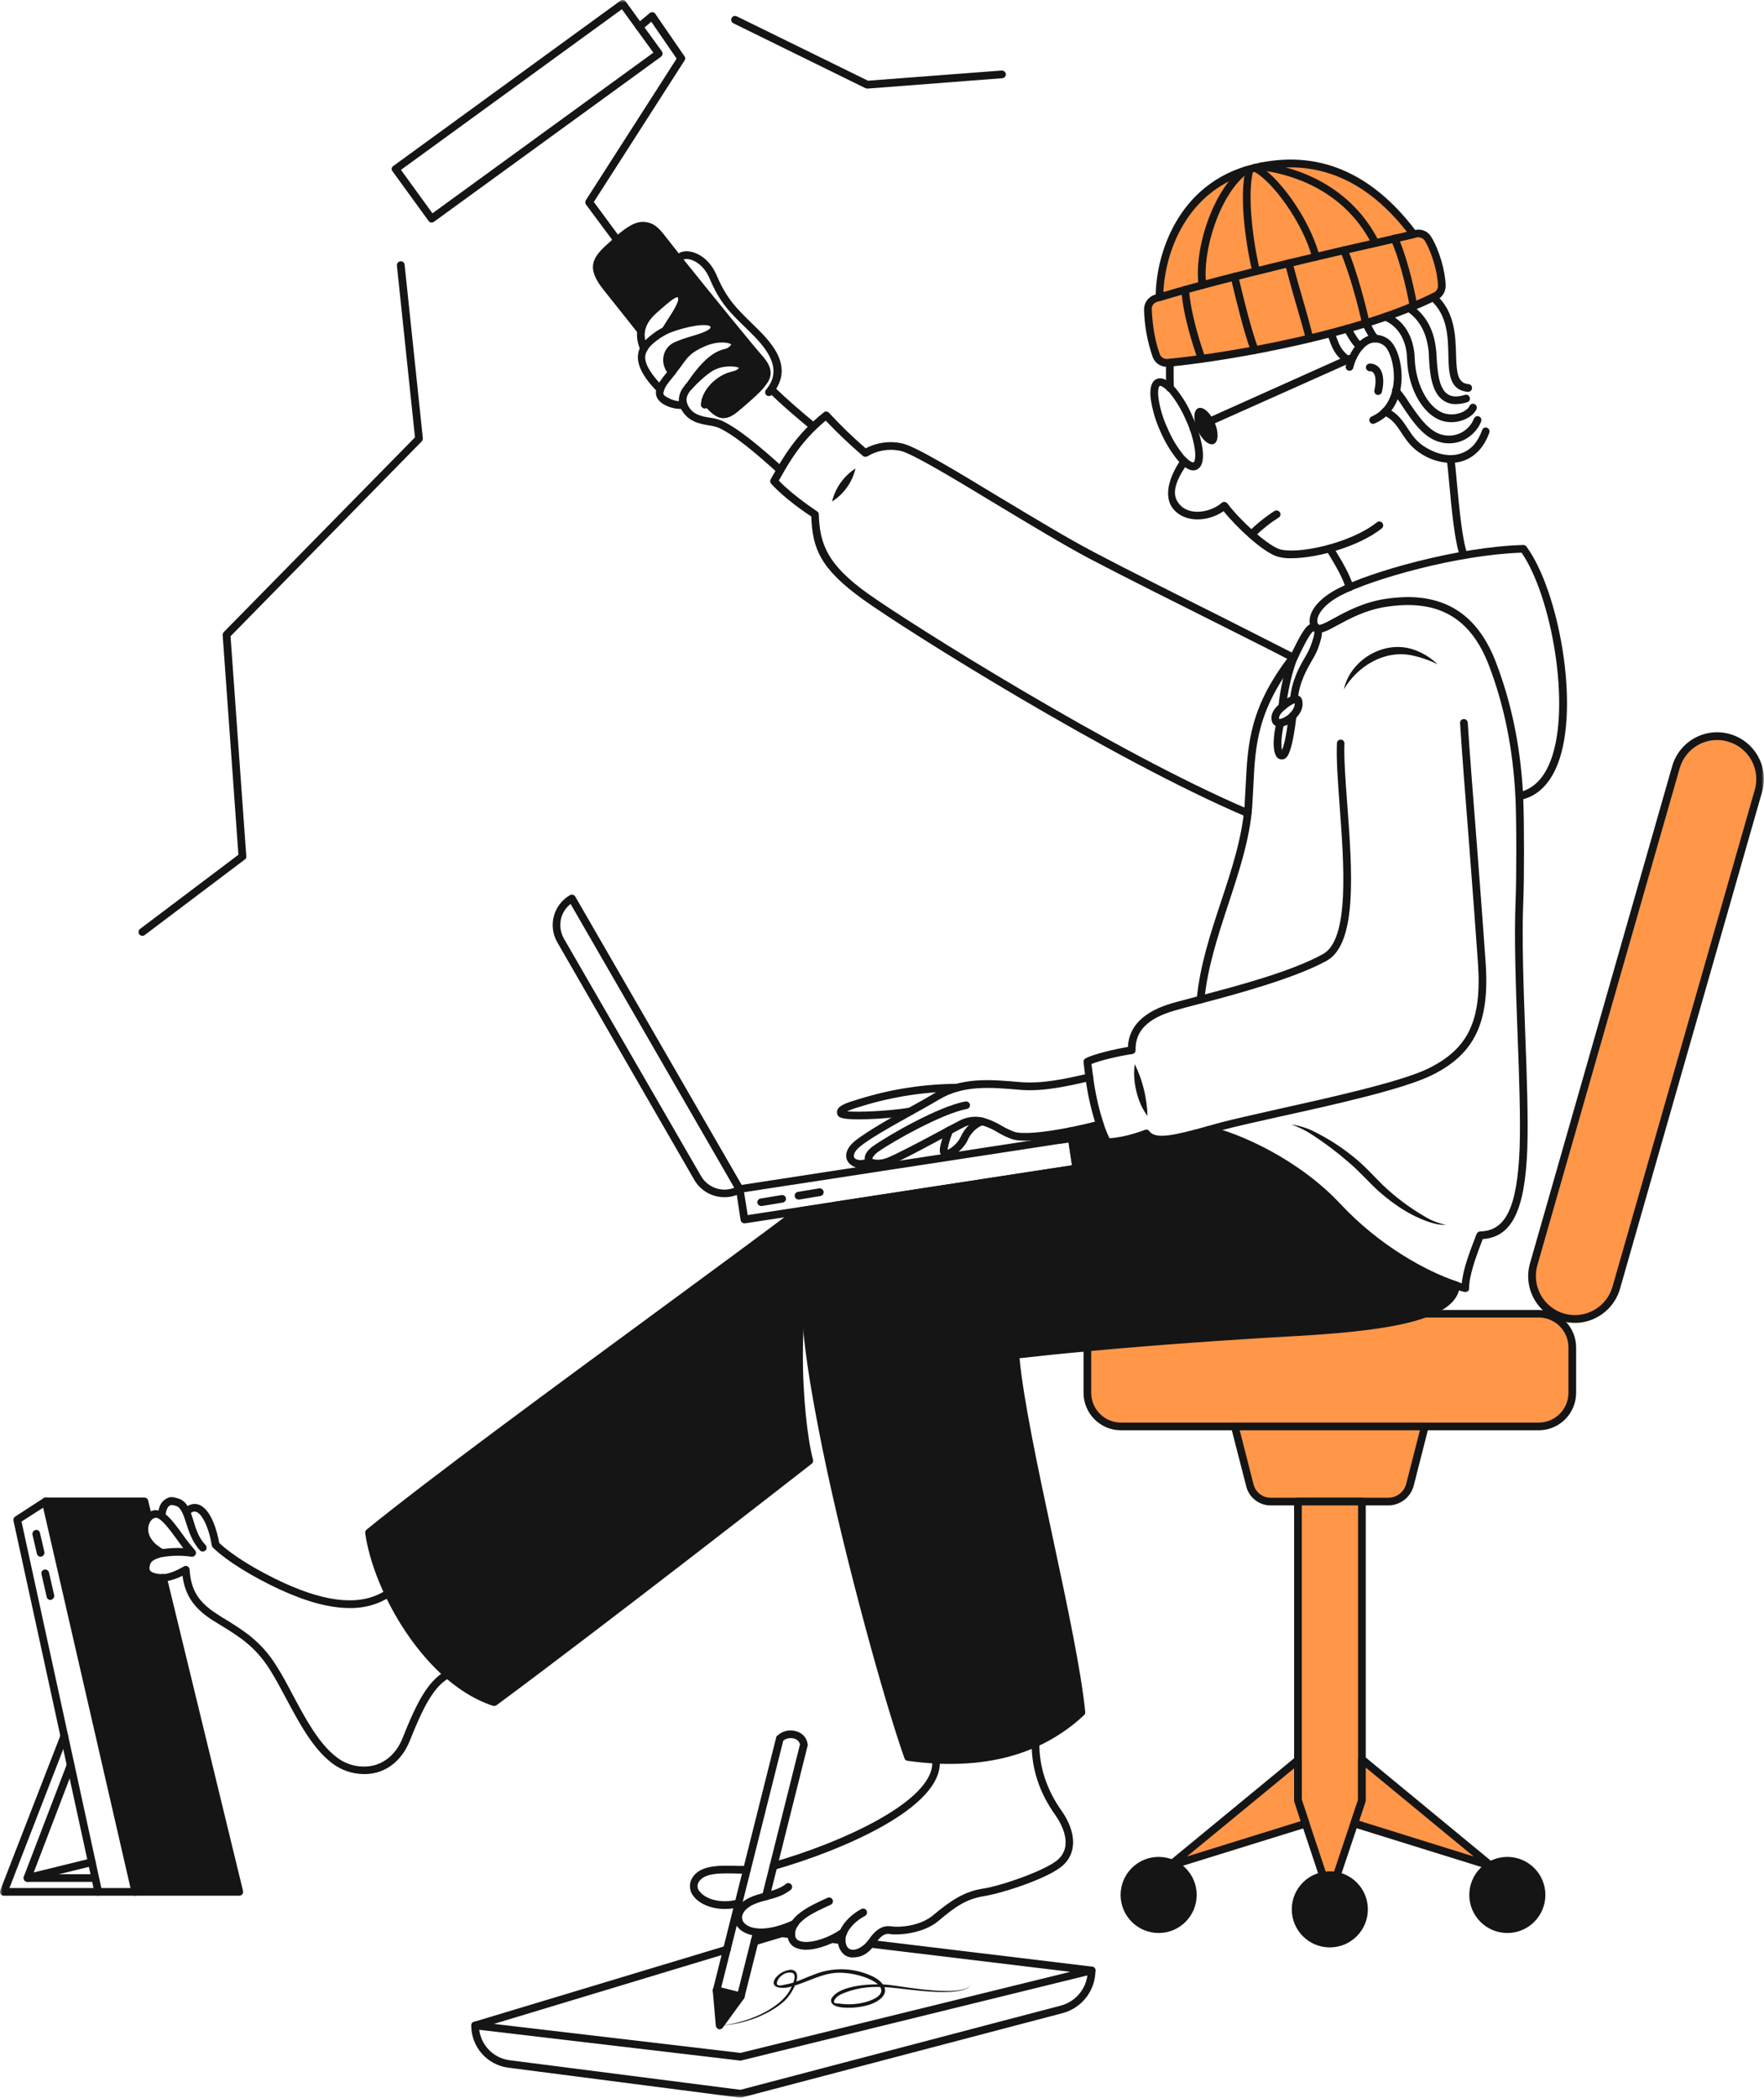 <?xml version="1.0" encoding="UTF-8"?> <svg xmlns="http://www.w3.org/2000/svg" width="328" height="390" viewBox="0 0 328 390" fill="none"> <mask id="mask0_167_136" style="mask-type:luminance" maskUnits="userSpaceOnUse" x="0" y="0" width="328" height="390"> <path d="M328 0H0V390H328V0Z" fill="white"></path> </mask> <g mask="url(#mask0_167_136)"> <path d="M268.095 53.091C268.112 53.493 268.014 53.892 267.811 54.24C267.609 54.589 267.31 54.872 266.952 55.056C253.949 61.594 230.909 66.131 217.156 67.489C216.699 67.526 216.243 67.413 215.857 67.169C215.47 66.924 215.174 66.559 215.012 66.131C214.039 63.374 213.508 60.48 213.44 57.556C213.426 57.099 213.562 56.649 213.826 56.275C214.09 55.901 214.469 55.624 214.905 55.484L215.619 55.27C227.979 51.447 251.199 46.195 262.844 43.551L263.273 43.444C263.702 43.339 264.153 43.376 264.559 43.55C264.965 43.724 265.303 44.026 265.523 44.409C266.845 46.553 268.024 50.411 268.095 53.091Z" fill="#FF9648"></path> <path d="M216.941 68.203C216.372 68.202 215.817 68.027 215.351 67.701C214.885 67.375 214.53 66.915 214.333 66.381C213.346 63.552 212.804 60.587 212.726 57.592C212.71 56.978 212.893 56.376 213.247 55.874C213.601 55.372 214.107 54.997 214.69 54.806L215.405 54.591C227.3 50.911 249.376 45.874 261.236 43.194L262.665 42.873L263.129 42.765C263.701 42.625 264.303 42.675 264.845 42.907C265.386 43.139 265.837 43.541 266.13 44.052C267.559 46.338 268.738 50.304 268.809 53.055C268.825 53.595 268.69 54.129 268.419 54.596C268.147 55.064 267.75 55.446 267.273 55.699C253.484 62.63 229.765 66.953 217.226 68.203H216.941ZM263.737 44.123H263.451L262.986 44.23L261.558 44.552C249.698 47.231 227.657 52.269 215.798 55.913L215.119 56.127C214.83 56.215 214.579 56.395 214.404 56.641C214.229 56.887 214.142 57.184 214.154 57.485C214.297 60.629 214.797 63.523 215.655 65.845C215.763 66.13 215.961 66.371 216.219 66.532C216.477 66.694 216.781 66.766 217.084 66.739C229.551 65.524 253.02 61.236 266.63 54.377C266.864 54.255 267.059 54.07 267.191 53.842C267.324 53.615 267.39 53.354 267.38 53.091C267.309 50.59 266.201 46.838 264.915 44.73C264.783 44.541 264.606 44.388 264.401 44.282C264.195 44.176 263.968 44.121 263.737 44.123Z" fill="#151515"></path> <path d="M262.844 43.551C251.199 46.195 227.979 51.447 215.619 55.27C215.512 48.553 219.12 34.584 233.302 31.19C246.805 27.974 256.271 34.727 262.844 43.551Z" fill="#FF9648"></path> <path d="M215.619 55.984C215.542 55.991 215.464 55.982 215.39 55.957C215.316 55.932 215.248 55.893 215.19 55.842C215.097 55.779 215.022 55.694 214.971 55.594C214.921 55.493 214.898 55.382 214.905 55.27C214.797 48.232 218.513 34.012 233.123 30.511C244.875 27.688 255.056 31.94 263.415 43.123C263.499 43.251 263.548 43.398 263.558 43.551C263.549 43.715 263.489 43.872 263.387 44C263.284 44.128 263.144 44.221 262.986 44.266L261.558 44.587C249.698 47.267 227.657 52.304 215.798 55.949L215.619 55.984ZM239.91 31.118C237.743 31.124 235.585 31.387 233.48 31.904C220.37 35.012 216.584 47.41 216.333 54.305C228.408 50.661 249.662 45.838 261.236 43.194L261.593 43.087C255.342 35.12 248.09 31.118 239.91 31.118Z" fill="#151515"></path> <path d="M223.585 53.698C223.413 53.7 223.245 53.639 223.114 53.528C222.983 53.416 222.896 53.261 222.87 53.09C221.977 46.517 225.371 35.513 231.051 31.154C231.198 31.036 231.386 30.982 231.573 31.002C231.76 31.022 231.932 31.115 232.051 31.261C232.112 31.334 232.157 31.419 232.183 31.511C232.21 31.603 232.216 31.699 232.203 31.793C232.189 31.888 232.156 31.978 232.105 32.059C232.055 32.139 231.987 32.209 231.908 32.261C226.693 36.299 223.478 46.838 224.299 52.912C224.314 53.004 224.31 53.098 224.288 53.188C224.265 53.279 224.224 53.363 224.167 53.437C224.11 53.511 224.038 53.572 223.956 53.617C223.875 53.662 223.785 53.689 223.692 53.698H223.585Z" fill="#151515"></path> <path d="M255.77 45.874C255.636 45.879 255.504 45.845 255.389 45.775C255.275 45.705 255.184 45.602 255.127 45.481C249.59 34.584 238.802 32.19 234.409 31.654C234.315 31.645 234.223 31.618 234.14 31.573C234.057 31.529 233.983 31.468 233.923 31.395C233.863 31.322 233.819 31.238 233.792 31.148C233.765 31.057 233.756 30.962 233.766 30.868C233.8 30.679 233.903 30.509 234.054 30.391C234.206 30.272 234.395 30.213 234.587 30.225C239.195 30.797 250.555 33.333 256.378 44.838C256.467 45.004 256.487 45.198 256.433 45.379C256.38 45.559 256.257 45.712 256.092 45.802C255.995 45.859 255.882 45.884 255.77 45.874Z" fill="#151515"></path> <path d="M233.552 51.161C233.391 51.157 233.236 51.097 233.113 50.994C232.99 50.89 232.905 50.748 232.873 50.59C232.016 47.124 230.158 36.906 231.694 31.261C231.766 31.111 231.888 30.991 232.038 30.921C232.189 30.851 232.36 30.836 232.521 30.878C232.682 30.92 232.823 31.017 232.919 31.153C233.016 31.288 233.063 31.453 233.052 31.618C231.766 36.37 233.123 45.588 234.266 50.268C234.287 50.36 234.29 50.454 234.275 50.547C234.259 50.64 234.226 50.728 234.176 50.808C234.126 50.888 234.061 50.957 233.985 51.011C233.908 51.066 233.822 51.105 233.73 51.126L233.552 51.161Z" fill="#151515"></path> <path d="M244.662 48.446C244.504 48.45 244.35 48.398 244.226 48.3C244.102 48.203 244.016 48.065 243.983 47.91C242.268 41.337 236.41 33.441 233.016 31.833C232.93 31.798 232.851 31.746 232.785 31.68C232.72 31.613 232.669 31.534 232.635 31.447C232.602 31.359 232.586 31.266 232.591 31.173C232.595 31.079 232.618 30.988 232.659 30.904C232.698 30.816 232.753 30.737 232.823 30.671C232.893 30.605 232.975 30.554 233.065 30.521C233.155 30.487 233.251 30.472 233.347 30.477C233.443 30.481 233.537 30.505 233.624 30.547C237.374 32.297 243.519 40.515 245.34 47.589C245.367 47.678 245.375 47.772 245.364 47.864C245.353 47.957 245.324 48.046 245.277 48.126C245.23 48.207 245.167 48.277 245.092 48.332C245.017 48.387 244.931 48.426 244.84 48.446H244.662Z" fill="#151515"></path> <path d="M223.443 67.453C223.291 67.453 223.144 67.404 223.022 67.314C222.9 67.224 222.809 67.098 222.764 66.953C221.942 64.631 219.978 58.736 219.656 53.913C219.646 53.821 219.655 53.727 219.683 53.639C219.71 53.551 219.756 53.469 219.816 53.399C219.876 53.328 219.95 53.271 220.033 53.23C220.116 53.19 220.207 53.167 220.299 53.162C220.396 53.153 220.494 53.163 220.586 53.192C220.679 53.221 220.765 53.269 220.838 53.333C220.912 53.396 220.972 53.474 221.014 53.561C221.057 53.649 221.081 53.744 221.085 53.841C221.407 58.45 223.3 64.238 224.121 66.489C224.155 66.575 224.171 66.668 224.167 66.761C224.163 66.853 224.141 66.944 224.101 67.028C224.06 67.112 224.004 67.186 223.933 67.247C223.863 67.308 223.781 67.354 223.693 67.382L223.443 67.453Z" fill="#151515"></path> <path d="M233.301 65.81C233.155 65.807 233.013 65.761 232.892 65.679C232.772 65.596 232.678 65.48 232.622 65.345C231.336 61.951 230.015 56.485 228.836 51.59C228.81 51.407 228.85 51.221 228.948 51.064C229.046 50.907 229.196 50.79 229.372 50.733C229.463 50.712 229.558 50.709 229.651 50.724C229.743 50.74 229.832 50.773 229.911 50.823C229.991 50.873 230.06 50.938 230.115 51.014C230.169 51.091 230.208 51.177 230.229 51.269C231.372 56.092 232.73 61.558 233.98 64.845C234.014 64.934 234.03 65.029 234.027 65.124C234.023 65.22 234.001 65.313 233.961 65.4C233.921 65.487 233.864 65.564 233.794 65.628C233.724 65.693 233.641 65.742 233.551 65.774L233.301 65.81Z" fill="#151515"></path> <path d="M243.517 63.63C243.359 63.633 243.205 63.582 243.081 63.484C242.958 63.386 242.872 63.248 242.838 63.094C242.374 61.308 241.695 58.914 240.945 56.377C240.195 53.841 239.552 51.376 238.945 49.125C238.918 49.035 238.91 48.942 238.921 48.849C238.932 48.757 238.962 48.668 239.008 48.587C239.055 48.507 239.118 48.437 239.193 48.382C239.268 48.327 239.354 48.288 239.445 48.267C239.536 48.24 239.632 48.232 239.727 48.242C239.822 48.253 239.914 48.282 239.997 48.329C240.08 48.376 240.153 48.438 240.212 48.514C240.27 48.589 240.313 48.675 240.338 48.767C240.909 51.018 241.624 53.555 242.338 55.984C243.053 58.414 243.731 60.95 244.196 62.773C244.223 62.862 244.231 62.955 244.22 63.048C244.209 63.14 244.179 63.23 244.132 63.31C244.085 63.39 244.022 63.46 243.947 63.515C243.872 63.57 243.787 63.609 243.696 63.63H243.517Z" fill="#151515"></path> <path d="M255.77 63.666C255.679 63.671 255.588 63.658 255.502 63.627C255.416 63.597 255.337 63.549 255.27 63.487C254.663 62.951 254.306 62.237 253.841 61.415C253.377 60.593 253.52 60.772 253.341 60.45C253.301 60.385 253.277 60.312 253.27 60.236C252.627 57.163 250.948 50.804 249.233 46.802C249.16 46.632 249.157 46.439 249.223 46.266C249.29 46.092 249.422 45.952 249.59 45.873C249.677 45.832 249.771 45.808 249.867 45.803C249.963 45.799 250.058 45.814 250.148 45.847C250.238 45.881 250.321 45.932 250.391 45.998C250.46 46.063 250.516 46.143 250.555 46.231C252.269 50.304 253.948 56.663 254.627 59.843L255.127 60.736C255.52 61.486 255.806 62.058 256.235 62.415C256.373 62.55 256.454 62.733 256.46 62.926C256.467 63.119 256.399 63.307 256.27 63.451C256.208 63.522 256.13 63.577 256.044 63.614C255.958 63.651 255.864 63.669 255.77 63.666Z" fill="#151515"></path> <path d="M262.844 57.628C262.677 57.631 262.514 57.576 262.383 57.472C262.253 57.367 262.163 57.22 262.13 57.056C261.344 52.519 259.879 47.303 258.629 44.659C258.548 44.484 258.541 44.284 258.608 44.103C258.675 43.922 258.811 43.775 258.986 43.694C259.161 43.614 259.362 43.606 259.542 43.673C259.723 43.74 259.87 43.876 259.951 44.052C261.201 46.803 262.737 52.162 263.523 56.806C263.554 56.991 263.512 57.18 263.405 57.334C263.298 57.488 263.135 57.593 262.951 57.628H262.844Z" fill="#151515"></path> <path d="M221.905 87.46C221.227 87.46 220.262 87.032 219.012 85.603C217.685 83.963 216.591 82.147 215.761 80.208C214.888 78.3 214.287 76.28 213.975 74.206C213.654 71.633 214.404 70.74 215.083 70.454C215.761 70.168 216.869 70.24 218.583 72.169C219.91 73.802 220.993 75.62 221.798 77.564C222.693 79.466 223.306 81.488 223.62 83.566C223.906 86.138 223.191 87.032 222.513 87.317C222.321 87.403 222.115 87.451 221.905 87.46ZM215.726 71.74H215.654C215.476 71.812 215.225 72.455 215.404 73.991C215.685 75.933 216.251 77.823 217.083 79.6C217.843 81.411 218.853 83.107 220.084 84.638C221.12 85.817 221.798 86.031 221.941 85.96C222.084 85.888 222.37 85.245 222.191 83.709C221.91 81.767 221.344 79.877 220.512 78.1C219.744 76.293 218.734 74.599 217.512 73.062C216.583 72.062 215.94 71.74 215.726 71.74Z" fill="#151515"></path> <path d="M225.698 82.53C226.578 82.143 226.638 80.345 225.834 78.513C225.029 76.682 223.663 75.511 222.783 75.897C221.904 76.284 221.843 78.082 222.648 79.914C223.453 81.745 224.818 82.916 225.698 82.53Z" fill="#151515"></path> <path d="M221.906 80.422C221.766 80.43 221.628 80.393 221.513 80.315C221.397 80.238 221.309 80.125 221.263 79.994C221.222 79.91 221.198 79.818 221.194 79.725C221.19 79.632 221.205 79.538 221.239 79.451C221.272 79.364 221.323 79.285 221.389 79.218C221.454 79.152 221.533 79.099 221.62 79.065L250.626 66.06C250.802 65.985 251 65.981 251.179 66.047C251.359 66.114 251.506 66.246 251.591 66.417C251.665 66.593 251.67 66.791 251.603 66.97C251.537 67.15 251.405 67.297 251.233 67.382L222.191 80.351C222.109 80.411 222.007 80.436 221.906 80.422Z" fill="#151515"></path> <path d="M255.306 78.815C255.17 78.808 255.038 78.765 254.925 78.689C254.811 78.614 254.721 78.509 254.663 78.386C254.59 78.215 254.586 78.022 254.653 77.849C254.72 77.676 254.851 77.535 255.02 77.457C258.342 75.992 259.021 72.669 259.164 70.812C259.342 67.775 258.306 64.809 257.235 64.166C256.883 63.912 256.473 63.749 256.043 63.693C255.613 63.637 255.175 63.689 254.77 63.845C253.234 64.488 252.055 66.596 251.626 68.382C251.584 68.567 251.469 68.727 251.309 68.828C251.148 68.928 250.954 68.961 250.769 68.918C250.584 68.876 250.424 68.761 250.324 68.6C250.223 68.44 250.191 68.245 250.233 68.061C250.733 66.06 252.091 63.416 254.234 62.523C254.84 62.287 255.493 62.2 256.139 62.268C256.786 62.337 257.406 62.559 257.949 62.916C259.664 63.952 260.807 67.453 260.593 70.919C260.45 73.098 259.592 77.028 255.591 78.743L255.306 78.815Z" fill="#151515"></path> <path d="M256.235 73.42H256.092C256 73.399 255.914 73.36 255.838 73.305C255.761 73.251 255.696 73.182 255.646 73.102C255.597 73.022 255.563 72.934 255.548 72.841C255.532 72.749 255.535 72.654 255.556 72.562C255.878 71.097 255.842 69.883 255.378 69.311C255.296 69.212 255.192 69.133 255.074 69.084C254.955 69.034 254.827 69.014 254.699 69.025C254.509 69.025 254.328 68.95 254.194 68.816C254.06 68.682 253.984 68.5 253.984 68.311C253.984 68.121 254.06 67.939 254.194 67.805C254.328 67.671 254.509 67.596 254.699 67.596C255.04 67.586 255.378 67.655 255.688 67.798C255.998 67.941 256.271 68.153 256.485 68.418C257.235 69.347 257.414 70.954 256.949 72.884C256.909 73.041 256.816 73.18 256.686 73.277C256.556 73.374 256.397 73.425 256.235 73.42Z" fill="#151515"></path> <path d="M217.549 72.848C217.359 72.848 217.178 72.773 217.044 72.639C216.91 72.505 216.834 72.323 216.834 72.133C216.834 71.991 216.763 68.811 216.834 67.418C216.834 67.322 216.854 67.227 216.892 67.14C216.931 67.053 216.987 66.974 217.058 66.91C217.129 66.846 217.212 66.798 217.303 66.768C217.394 66.739 217.49 66.729 217.585 66.739C217.677 66.739 217.768 66.757 217.853 66.793C217.938 66.83 218.014 66.883 218.078 66.95C218.141 67.017 218.19 67.096 218.222 67.182C218.254 67.269 218.268 67.361 218.263 67.453C218.192 68.811 218.263 72.062 218.263 72.098C218.255 72.288 218.179 72.469 218.047 72.607C217.916 72.745 217.739 72.831 217.549 72.848Z" fill="#151515"></path> <path d="M240.089 103.788C239.171 103.819 238.253 103.699 237.374 103.431C234.731 102.537 229.909 98.036 227.515 95.035C224.765 96.964 220.478 97.285 218.263 94.749C216.048 92.212 217.656 88.211 219.621 85.388C219.675 85.311 219.743 85.245 219.823 85.194C219.902 85.143 219.991 85.108 220.084 85.092C220.177 85.075 220.272 85.077 220.364 85.097C220.456 85.118 220.543 85.156 220.621 85.21C220.698 85.264 220.764 85.332 220.815 85.412C220.866 85.491 220.901 85.58 220.917 85.673C220.934 85.766 220.932 85.861 220.912 85.953C220.892 86.045 220.853 86.133 220.799 86.21C218.263 89.819 217.834 92.105 219.335 93.784C221.3 96.071 225.3 95.142 227.158 93.498C227.233 93.427 227.324 93.374 227.423 93.343C227.522 93.312 227.627 93.304 227.729 93.32C227.925 93.352 228.103 93.453 228.23 93.606C230.48 96.642 235.553 101.287 237.839 102.073C240.947 103.145 250.949 101.144 256.021 97.107C256.096 97.048 256.182 97.005 256.274 96.979C256.366 96.954 256.462 96.947 256.556 96.958C256.651 96.97 256.742 97 256.825 97.047C256.908 97.094 256.981 97.157 257.039 97.232C257.098 97.307 257.141 97.393 257.167 97.485C257.192 97.576 257.199 97.672 257.188 97.767C257.176 97.861 257.146 97.953 257.099 98.036C257.052 98.119 256.989 98.191 256.914 98.25C252.699 101.608 244.912 103.788 240.089 103.788Z" fill="#151515"></path> <path d="M232.695 100.072C232.506 100.069 232.326 99.992 232.194 99.858C232.125 99.794 232.07 99.717 232.032 99.631C231.994 99.545 231.975 99.452 231.975 99.358C231.975 99.263 231.994 99.17 232.032 99.084C232.07 98.998 232.125 98.921 232.194 98.857C233.649 97.405 235.253 96.112 236.981 94.999C237.148 94.905 237.345 94.878 237.531 94.925C237.717 94.971 237.878 95.087 237.981 95.249C238.033 95.325 238.069 95.412 238.087 95.503C238.104 95.594 238.103 95.687 238.083 95.777C238.062 95.868 238.024 95.953 237.97 96.028C237.916 96.103 237.847 96.166 237.767 96.214C236.119 97.263 234.586 98.485 233.195 99.858C233.063 99.992 232.883 100.069 232.695 100.072Z" fill="#151515"></path> <path d="M250.555 67.596C250.388 67.604 250.224 67.553 250.09 67.453C248.09 65.917 247.697 64.738 246.804 62.165C246.748 61.985 246.765 61.79 246.852 61.623C246.939 61.456 247.089 61.33 247.268 61.272C247.355 61.239 247.447 61.223 247.54 61.227C247.633 61.23 247.724 61.253 247.808 61.293C247.891 61.333 247.966 61.39 248.027 61.46C248.088 61.53 248.133 61.612 248.161 61.701C249.054 64.345 249.376 65.095 250.983 66.345C251.06 66.401 251.124 66.472 251.171 66.555C251.219 66.636 251.249 66.728 251.259 66.822C251.269 66.916 251.259 67.011 251.23 67.102C251.201 67.192 251.154 67.275 251.09 67.346C251.03 67.43 250.949 67.497 250.855 67.54C250.761 67.584 250.658 67.603 250.555 67.596Z" fill="#151515"></path> <path d="M269.703 86.067C267.844 86.014 266.033 85.472 264.451 84.495C262.451 83.316 261.451 81.78 260.558 80.422C259.665 79.064 258.879 77.885 257.271 77.207C257.096 77.126 256.96 76.979 256.893 76.798C256.826 76.618 256.834 76.417 256.914 76.242C256.995 76.067 257.141 75.931 257.322 75.864C257.503 75.797 257.703 75.804 257.879 75.885C259.843 76.778 260.808 78.207 261.737 79.636C262.665 81.065 263.487 82.244 265.202 83.245C267.488 84.602 269.81 84.96 271.703 84.281C273.596 83.602 274.775 82.173 275.597 79.958C275.625 79.869 275.67 79.787 275.731 79.717C275.792 79.647 275.867 79.59 275.95 79.55C276.034 79.51 276.125 79.487 276.218 79.483C276.311 79.48 276.403 79.495 276.49 79.529C276.58 79.561 276.662 79.61 276.733 79.675C276.803 79.739 276.86 79.817 276.9 79.903C276.94 79.99 276.962 80.083 276.965 80.179C276.968 80.274 276.953 80.369 276.918 80.458C275.99 83.066 274.346 84.852 272.203 85.638C271.401 85.928 270.555 86.073 269.703 86.067Z" fill="#151515"></path> <path d="M252.84 65.131C252.671 65.118 252.51 65.056 252.376 64.952C251.412 64.023 250.911 63.166 250.197 61.951L249.911 61.451C249.864 61.369 249.834 61.278 249.822 61.184C249.81 61.091 249.817 60.995 249.842 60.904C249.867 60.813 249.909 60.727 249.967 60.653C250.025 60.578 250.097 60.515 250.179 60.468C250.261 60.422 250.352 60.391 250.446 60.379C250.539 60.367 250.635 60.374 250.726 60.399C250.817 60.424 250.903 60.466 250.977 60.524C251.052 60.582 251.115 60.654 251.162 60.736L251.447 61.236C252.126 62.416 252.519 63.13 253.341 63.88C253.451 63.978 253.529 64.107 253.564 64.251C253.598 64.394 253.587 64.545 253.532 64.682C253.477 64.819 253.381 64.936 253.257 65.016C253.134 65.097 252.988 65.137 252.84 65.131Z" fill="#151515"></path> <path d="M269.487 82.423C268.969 82.432 268.453 82.372 267.951 82.244C264.807 81.565 262.628 78.314 260.878 75.706C260.324 74.823 259.716 73.976 259.056 73.169C258.981 73.102 258.921 73.019 258.881 72.926C258.84 72.833 258.819 72.733 258.82 72.632C258.821 72.531 258.844 72.431 258.886 72.339C258.929 72.247 258.99 72.165 259.067 72.099C259.143 72.033 259.233 71.983 259.33 71.954C259.427 71.925 259.529 71.917 259.629 71.931C259.73 71.944 259.826 71.978 259.912 72.032C259.998 72.085 260.071 72.156 260.128 72.24C260.835 73.086 261.479 73.981 262.057 74.92C263.772 77.421 265.701 80.279 268.237 80.851C269.406 81.135 270.638 80.988 271.708 80.436C272.777 79.885 273.612 78.967 274.06 77.85C274.091 77.76 274.141 77.677 274.205 77.607C274.269 77.536 274.347 77.48 274.434 77.44C274.52 77.4 274.614 77.377 274.709 77.374C274.804 77.371 274.899 77.387 274.988 77.421C275.161 77.486 275.303 77.615 275.383 77.781C275.462 77.948 275.475 78.139 275.417 78.314C274.917 79.815 272.845 82.423 269.487 82.423Z" fill="#151515"></path> <path d="M269.88 78.493C269.497 78.492 269.114 78.457 268.737 78.385C264.915 77.671 261.807 72.562 261.629 66.738C261.557 63.237 259.914 60.557 257.342 59.557C257.253 59.529 257.171 59.483 257.101 59.423C257.031 59.362 256.974 59.287 256.934 59.203C256.894 59.12 256.871 59.029 256.868 58.936C256.864 58.843 256.88 58.751 256.913 58.664C256.945 58.574 256.995 58.492 257.059 58.421C257.123 58.351 257.201 58.294 257.287 58.254C257.374 58.214 257.467 58.192 257.563 58.188C257.658 58.185 257.753 58.201 257.842 58.235C260.986 59.414 262.95 62.594 263.057 66.703C263.236 71.776 265.879 76.385 268.987 76.956C271.023 77.349 272.845 76.349 273.238 75.492C273.277 75.403 273.333 75.324 273.402 75.258C273.472 75.192 273.555 75.141 273.645 75.108C273.735 75.075 273.83 75.06 273.926 75.064C274.022 75.069 274.116 75.093 274.203 75.134C274.288 75.176 274.363 75.234 274.425 75.305C274.488 75.377 274.535 75.46 274.565 75.549C274.595 75.639 274.607 75.734 274.6 75.828C274.593 75.922 274.567 76.014 274.524 76.099C273.953 77.349 272.024 78.493 269.88 78.493Z" fill="#151515"></path> <path d="M270.702 75.134C269.875 75.163 269.061 74.925 268.38 74.456C266.094 72.919 265.844 69.061 265.701 66.524C265.7 66.082 265.676 65.641 265.629 65.202C265.236 61.844 263.986 59.486 261.593 57.842C261.515 57.788 261.449 57.72 261.399 57.64C261.348 57.561 261.313 57.472 261.296 57.379C261.28 57.286 261.282 57.191 261.302 57.099C261.322 57.007 261.36 56.919 261.414 56.842C261.468 56.764 261.537 56.698 261.616 56.648C261.696 56.597 261.784 56.562 261.877 56.545C261.97 56.529 262.065 56.531 262.158 56.551C262.25 56.571 262.337 56.609 262.414 56.663C265.129 58.557 266.63 61.272 267.023 65.023C267.094 65.416 267.094 65.917 267.13 66.453C267.273 68.703 267.451 72.133 269.166 73.276C269.952 73.812 270.988 73.848 272.381 73.419C272.47 73.386 272.565 73.372 272.659 73.378C272.754 73.384 272.846 73.41 272.93 73.453C273.015 73.497 273.089 73.558 273.148 73.632C273.207 73.706 273.25 73.792 273.274 73.884C273.307 73.973 273.321 74.068 273.315 74.162C273.309 74.257 273.284 74.349 273.24 74.433C273.196 74.518 273.135 74.592 273.061 74.651C272.987 74.71 272.901 74.753 272.81 74.777C272.131 75.008 271.419 75.129 270.702 75.134Z" fill="#151515"></path> <path d="M272.99 72.848H272.954C269.453 72.562 269.382 69.347 269.31 65.953C269.239 62.558 269.132 58.593 266.024 55.806C265.907 55.676 265.842 55.509 265.84 55.334C265.838 55.16 265.9 54.991 266.014 54.859C266.129 54.728 266.287 54.642 266.46 54.619C266.633 54.596 266.808 54.637 266.953 54.734C270.525 57.914 270.632 62.38 270.739 65.917C270.846 69.454 271.061 71.24 273.061 71.419C273.153 71.423 273.244 71.446 273.327 71.487C273.41 71.528 273.484 71.585 273.544 71.655C273.605 71.725 273.65 71.807 273.677 71.896C273.705 71.984 273.714 72.077 273.704 72.169C273.695 72.352 273.616 72.525 273.483 72.651C273.35 72.778 273.173 72.848 272.99 72.848Z" fill="#151515"></path> <path d="M272.453 240.195H272.275C271.682 240.049 271.097 239.87 270.524 239.659C270.433 239.635 270.347 239.592 270.273 239.533C270.199 239.474 270.138 239.4 270.094 239.316C270.05 239.232 270.025 239.139 270.019 239.044C270.013 238.95 270.027 238.855 270.06 238.766C270.125 238.592 270.252 238.448 270.417 238.362C270.582 238.276 270.773 238.254 270.953 238.302L271.81 238.587C272.025 236.051 273.203 232.907 274.561 229.405C274.62 229.28 274.71 229.172 274.823 229.09C274.935 229.009 275.066 228.958 275.204 228.941C280.026 228.87 282.134 224.368 282.563 213.435C282.741 208.005 282.491 200.323 282.17 192.178C281.848 183.353 281.527 174.278 281.812 167.49C281.991 163.274 281.991 152.127 281.777 148.09C281.312 139.158 279.705 131.227 276.883 123.795C273.454 114.792 267.345 111.326 257.7 112.827C253.914 113.399 250.913 115.042 248.734 116.221C246.555 117.4 245.412 118.043 244.447 117.364C244.12 117.127 243.861 116.806 243.698 116.436C243.535 116.066 243.473 115.659 243.518 115.257C243.626 113.256 245.555 111.112 248.698 109.469C254.628 106.36 271.06 101.644 283.241 101.323C283.361 101.321 283.48 101.35 283.586 101.406C283.692 101.462 283.783 101.544 283.849 101.644C289.814 109.79 293.815 131.262 289.671 141.981C288.278 145.589 286.099 147.804 283.241 148.59C283.42 153.092 283.42 163.488 283.241 167.561C282.956 174.278 283.277 183.353 283.599 192.106C283.92 200.288 284.17 208.005 283.992 213.507C283.563 225.047 281.134 229.977 275.704 230.37C274.347 233.871 273.168 237.194 273.168 239.516C273.172 239.624 273.152 239.732 273.108 239.831C273.065 239.93 273 240.018 272.918 240.088C272.774 240.161 272.614 240.197 272.453 240.195ZM261.737 111.005C269.703 111.005 275.097 115.042 278.205 123.259C280.991 130.584 282.634 138.372 283.17 147.09C285.42 146.339 287.171 144.446 288.314 141.445C292.208 131.405 288.457 110.719 282.92 102.752C270.953 103.145 255.128 107.682 249.341 110.683C246.198 112.327 244.983 114.22 244.947 115.328C244.917 115.478 244.928 115.633 244.978 115.778C245.029 115.922 245.116 116.051 245.233 116.15C245.59 116.293 247.019 115.507 248.055 114.935C250.341 113.685 253.449 112.005 257.486 111.362C258.893 111.143 260.313 111.023 261.737 111.005Z" fill="#151515"></path> <path d="M272.203 103.931C272.061 103.931 271.921 103.891 271.801 103.815C271.681 103.739 271.585 103.63 271.524 103.502C270.524 101.037 269.916 94.749 269.452 89.711C269.309 88.103 269.166 86.603 269.023 85.424C269.014 85.33 269.022 85.235 269.049 85.144C269.077 85.054 269.121 84.97 269.181 84.897C269.241 84.824 269.315 84.763 269.398 84.719C269.481 84.674 269.572 84.647 269.666 84.638C269.758 84.623 269.852 84.627 269.943 84.65C270.033 84.672 270.118 84.714 270.191 84.771C270.265 84.828 270.326 84.899 270.371 84.981C270.416 85.062 270.444 85.153 270.452 85.245C270.595 86.46 270.738 87.96 270.881 89.604C271.345 94.534 271.917 100.679 272.846 102.93C272.916 103.106 272.915 103.302 272.841 103.476C272.767 103.65 272.628 103.788 272.453 103.859L272.203 103.931Z" fill="#151515"></path> <path d="M250.912 109.897C250.757 109.889 250.609 109.833 250.487 109.737C250.366 109.641 250.277 109.51 250.233 109.361C249.662 107.325 248.197 104.967 247.054 103.037L246.625 102.358C246.574 102.277 246.54 102.186 246.525 102.091C246.509 101.996 246.514 101.898 246.537 101.805C246.56 101.712 246.602 101.624 246.66 101.547C246.719 101.47 246.792 101.406 246.875 101.358C247.039 101.275 247.227 101.254 247.405 101.3C247.583 101.346 247.737 101.456 247.84 101.608L248.268 102.287C249.483 104.288 250.983 106.753 251.626 108.968C251.653 109.06 251.662 109.156 251.651 109.25C251.641 109.345 251.611 109.437 251.565 109.52C251.518 109.603 251.455 109.676 251.38 109.735C251.305 109.794 251.218 109.837 251.126 109.861L250.912 109.897Z" fill="#151515"></path> <path d="M238.446 132.084H238.41C238.316 132.079 238.224 132.056 238.139 132.016C238.054 131.976 237.978 131.919 237.915 131.849C237.852 131.78 237.803 131.698 237.772 131.61C237.74 131.521 237.727 131.427 237.731 131.334C237.91 128.583 238.982 123.866 239.91 121.937C241.911 117.757 242.911 116.006 244.054 115.935C244.325 115.896 244.601 115.932 244.853 116.039C245.105 116.147 245.323 116.32 245.483 116.542C246.09 117.364 245.769 118.65 244.983 120.794C244.698 121.461 244.364 122.106 243.983 122.723C242.983 124.474 241.589 126.868 241.304 130.083C241.285 130.266 241.197 130.435 241.058 130.555C240.918 130.675 240.737 130.736 240.553 130.726C240.46 130.722 240.368 130.699 240.283 130.658C240.198 130.618 240.121 130.562 240.058 130.492C239.995 130.422 239.947 130.341 239.915 130.252C239.884 130.164 239.87 130.07 239.875 129.976C240.196 126.439 241.661 123.866 242.768 122.009C243.097 121.46 243.384 120.886 243.626 120.294C244.411 118.222 244.447 117.578 244.34 117.4H244.161C243.483 117.793 241.875 121.151 241.196 122.616C240.518 124.081 239.339 128.654 239.16 131.441C239.143 131.618 239.059 131.781 238.927 131.9C238.795 132.019 238.624 132.085 238.446 132.084Z" fill="#151515"></path> <path d="M237.874 135.121L237.445 135.049C237.207 134.988 236.991 134.863 236.821 134.686C236.65 134.509 236.533 134.289 236.48 134.049C236.052 132.298 237.695 131.048 238.374 130.512L238.481 130.44C239.195 129.869 240.517 129.011 241.41 129.333C241.59 129.397 241.75 129.506 241.875 129.65C242 129.794 242.086 129.968 242.125 130.154C242.446 131.726 241.696 132.727 240.874 133.62C240.053 134.513 238.981 135.121 237.874 135.121ZM237.838 133.691C238.231 133.727 239.303 133.191 239.803 132.655C240.303 132.119 240.803 131.441 240.731 130.726C240.25 130.949 239.794 131.224 239.374 131.548L239.267 131.655C238.731 132.048 237.695 132.87 237.838 133.691Z" fill="#151515"></path> <path d="M238.338 141.194C238.034 141.191 237.742 141.076 237.516 140.873C236.516 139.872 236.73 136.728 237.373 134.192C237.431 134.011 237.555 133.859 237.721 133.766C237.887 133.673 238.082 133.646 238.266 133.692C238.444 133.742 238.596 133.859 238.689 134.019C238.783 134.179 238.81 134.369 238.766 134.549C238.195 136.836 238.195 138.658 238.373 139.444C238.659 138.836 239.159 137.193 239.624 133.048C239.632 132.956 239.66 132.866 239.705 132.784C239.75 132.702 239.811 132.631 239.885 132.574C239.958 132.517 240.043 132.476 240.133 132.453C240.224 132.43 240.318 132.426 240.41 132.441C240.504 132.45 240.595 132.478 240.678 132.522C240.761 132.566 240.835 132.627 240.895 132.7C240.955 132.773 240.999 132.857 241.027 132.948C241.054 133.038 241.062 133.133 241.053 133.227C240.159 140.766 239.159 141.016 238.623 141.159L238.338 141.194Z" fill="#151515"></path> <path d="M223.228 186.568H223.157C223.064 186.564 222.974 186.541 222.89 186.5C222.807 186.459 222.733 186.402 222.673 186.332C222.613 186.262 222.568 186.18 222.54 186.091C222.513 186.003 222.504 185.91 222.514 185.818C223.085 179.601 225.086 173.528 227.05 167.597C229.015 161.666 230.98 155.664 231.408 149.84C231.48 148.554 231.551 147.268 231.623 146.053C232.016 138.158 232.337 131.334 240.196 121.366C240.314 121.214 240.488 121.116 240.679 121.092C240.87 121.069 241.063 121.122 241.214 121.241C241.366 121.359 241.464 121.533 241.487 121.724C241.511 121.915 241.458 122.107 241.339 122.259C233.766 131.87 233.409 138.479 233.052 146.125C232.98 147.375 232.909 148.626 232.837 149.948C232.409 155.95 230.372 162.095 228.408 168.061C226.443 174.028 224.514 179.923 223.942 185.925C223.918 186.099 223.832 186.259 223.702 186.376C223.571 186.494 223.404 186.562 223.228 186.568Z" fill="#151515"></path> <path d="M249.877 128.154C251.092 122.688 257.307 118.972 262.701 120.723C264.429 121.288 266.006 122.242 267.309 123.51C265.769 122.744 264.136 122.18 262.451 121.83C257.379 120.83 252.449 123.831 249.877 128.154Z" fill="#151515"></path> <path d="M224.62 210.827C224.462 210.83 224.308 210.779 224.185 210.681C224.061 210.583 223.975 210.445 223.942 210.291C223.914 210.199 223.906 210.103 223.917 210.009C223.927 209.914 223.957 209.822 224.003 209.739C224.05 209.655 224.113 209.582 224.188 209.524C224.263 209.465 224.349 209.422 224.442 209.398L227.014 208.683C229.336 208.076 233.158 207.218 237.587 206.218C247.232 204.074 260.449 201.145 265.522 198.679C273.059 195 275.56 189.676 274.81 179.029C274.453 173.885 273.845 165.739 273.238 157.843C272.488 148.375 271.738 138.622 271.488 134.442C271.478 134.347 271.488 134.251 271.517 134.16C271.547 134.069 271.595 133.986 271.659 133.915C271.723 133.844 271.802 133.787 271.889 133.749C271.976 133.71 272.071 133.691 272.166 133.691C272.26 133.687 272.354 133.7 272.443 133.732C272.531 133.763 272.613 133.812 272.682 133.875C272.752 133.938 272.808 134.014 272.849 134.099C272.889 134.184 272.912 134.276 272.916 134.37C273.167 138.55 273.917 148.304 274.667 157.736C275.274 165.632 275.881 173.777 276.239 178.922C277.025 190.105 274.202 196 266.165 199.93C260.914 202.502 248.161 205.36 237.909 207.611C233.479 208.612 229.693 209.433 227.371 210.076L224.799 210.791L224.62 210.827Z" fill="#151515"></path> <path d="M204.51 209.791C204.358 209.79 204.211 209.742 204.089 209.652C203.967 209.562 203.876 209.435 203.831 209.291C202.891 206.394 202.221 203.416 201.831 200.395C201.723 199.466 201.58 198.537 201.473 197.465C201.457 197.329 201.483 197.192 201.547 197.07C201.611 196.949 201.709 196.85 201.831 196.786C203.295 195.965 207.403 195.036 209.725 194.643C209.904 190.748 212.726 187.997 218.12 186.461L223.049 185.139C229.837 183.353 240.053 180.673 245.983 177.386C250.948 174.671 249.912 160.845 249.091 149.769C248.769 145.339 248.448 141.159 248.591 138.193C248.591 138.101 248.609 138.01 248.646 137.925C248.682 137.84 248.735 137.764 248.802 137.7C248.869 137.637 248.948 137.588 249.034 137.556C249.121 137.524 249.213 137.51 249.305 137.515C249.401 137.514 249.495 137.534 249.583 137.572C249.67 137.611 249.748 137.667 249.812 137.738C249.876 137.809 249.925 137.892 249.954 137.983C249.984 138.074 249.994 138.17 249.984 138.265C249.877 141.123 250.198 145.267 250.52 149.662C251.413 161.773 252.449 175.457 246.662 178.637C240.875 181.817 230.265 184.746 223.407 186.533C221.513 187.033 219.834 187.461 218.513 187.854C213.44 189.284 211.047 191.677 211.154 195.25C211.156 195.422 211.096 195.59 210.984 195.721C210.872 195.852 210.717 195.939 210.547 195.965C208.403 196.25 204.581 197.144 202.938 197.822C203.045 198.68 203.152 199.43 203.259 200.18C203.627 203.117 204.273 206.012 205.188 208.826C205.246 209.011 205.229 209.211 205.143 209.384C205.056 209.557 204.906 209.69 204.724 209.755L204.51 209.791Z" fill="#151515"></path> <path d="M240.125 209.076C241.58 209.27 242.992 209.704 244.304 210.362C246.941 211.662 249.421 213.256 251.699 215.114C253.699 216.686 255.414 218.651 257.2 220.402C259.529 222.61 262.106 224.54 264.88 226.154C266.11 226.912 267.465 227.444 268.881 227.726C268.135 227.749 267.389 227.664 266.666 227.476C262.773 226.404 259.308 224.082 256.271 221.402C254.414 219.687 252.771 217.794 250.842 216.15C248.681 214.263 246.389 212.532 243.983 210.97C242.783 210.176 241.487 209.54 240.125 209.076Z" fill="#151515"></path> <path d="M211.012 197.858C212.466 200.859 213.27 204.135 213.369 207.469C211.476 205.075 210.512 200.859 211.012 197.858Z" fill="#151515"></path> <path d="M231.979 151.841H231.729C206.688 141.194 168.608 117.293 160.499 111.469C152.39 105.645 151.069 101.858 150.854 96.035C149.711 95.284 145.746 92.569 143.388 89.925C143.282 89.819 143.217 89.678 143.204 89.528C143.191 89.377 143.231 89.227 143.317 89.104C143.46 88.782 143.674 88.496 143.853 88.139C145.532 85.174 148.068 80.708 153.176 76.671C153.244 76.611 153.323 76.566 153.408 76.537C153.494 76.509 153.584 76.498 153.673 76.504C153.763 76.511 153.851 76.535 153.931 76.576C154.011 76.617 154.082 76.673 154.141 76.742C156.289 79.072 158.567 81.278 160.964 83.352C163.024 82.264 165.401 81.935 167.679 82.423C170.073 82.887 177.503 87.389 186.112 92.605C192.256 96.285 198.615 100.143 203.33 102.609C209.689 105.967 219.476 110.862 227.335 114.792L240.874 121.651C241.044 121.741 241.172 121.895 241.229 122.08C241.286 122.264 241.268 122.463 241.178 122.634C241.088 122.804 240.933 122.932 240.749 122.989C240.565 123.046 240.366 123.027 240.195 122.937C237.802 121.651 232.658 119.079 226.692 116.078C218.405 111.933 209.046 107.253 202.651 103.895C197.9 101.394 191.542 97.535 185.362 93.82C177.574 89.104 169.537 84.245 167.394 83.816C165.316 83.368 163.145 83.726 161.321 84.816C161.191 84.899 161.04 84.94 160.887 84.933C160.733 84.927 160.586 84.874 160.464 84.781C158.043 82.709 155.73 80.515 153.533 78.207C148.997 81.958 146.746 85.924 145.103 88.853C144.994 89.012 144.899 89.18 144.817 89.354C147.461 92.14 151.89 95.034 151.926 95.07C152.029 95.125 152.113 95.207 152.17 95.309C152.227 95.41 152.254 95.526 152.247 95.642C152.426 101.179 153.855 104.967 161.321 110.326C169.394 116.078 207.331 139.908 232.265 150.519C232.44 150.59 232.58 150.728 232.653 150.902C232.727 151.076 232.729 151.273 232.658 151.448C232.595 151.572 232.498 151.676 232.377 151.746C232.257 151.816 232.118 151.849 231.979 151.841Z" fill="#151515"></path> <path d="M154.713 93.248C155.32 90.715 156.881 88.513 159.071 87.103C158.478 89.643 156.913 91.849 154.713 93.248Z" fill="#151515"></path> <path d="M160 217.115C159.572 217.141 159.144 217.063 158.753 216.889C158.361 216.715 158.017 216.449 157.749 216.115C157.178 215.365 157.035 214.043 158.428 212.613C159.821 211.184 164.858 208.255 169.109 205.897C170.931 204.896 172.645 203.932 173.86 203.181C178.754 200.252 184.041 200.681 189.649 201.181C193.829 201.538 198.33 200.538 202.259 199.609H202.402C202.493 199.588 202.588 199.585 202.681 199.6C202.773 199.616 202.862 199.649 202.942 199.699C203.021 199.749 203.09 199.814 203.145 199.89C203.199 199.967 203.238 200.053 203.259 200.145C203.293 200.329 203.257 200.519 203.157 200.677C203.058 200.836 202.904 200.952 202.723 201.002H202.581C198.544 201.931 193.936 203.003 189.542 202.61C184.184 202.145 179.111 201.717 174.61 204.432C173.36 205.182 171.61 206.147 169.823 207.147C165.858 209.362 160.929 212.078 159.428 213.614C158.821 214.257 158.607 214.9 158.892 215.293C159.178 215.686 160.286 215.9 161.393 215.329C161.477 215.287 161.569 215.261 161.664 215.255C161.758 215.248 161.852 215.26 161.942 215.29C162.031 215.32 162.114 215.367 162.186 215.429C162.257 215.491 162.315 215.566 162.358 215.65C162.4 215.735 162.425 215.827 162.432 215.921C162.438 216.015 162.426 216.11 162.397 216.199C162.367 216.289 162.319 216.372 162.258 216.443C162.196 216.514 162.12 216.573 162.036 216.615C161.408 216.944 160.709 217.115 160 217.115Z" fill="#151515"></path> <path d="M163.071 217.115C162.728 217.14 162.384 217.095 162.059 216.985C161.734 216.875 161.434 216.7 161.178 216.472C160.89 216.122 160.749 215.673 160.785 215.221C160.856 214.471 161.464 213.685 162.499 212.971C165.214 211.077 174.538 205.682 179.503 204.789C179.692 204.757 179.886 204.798 180.045 204.904C180.205 205.011 180.318 205.174 180.36 205.361C180.376 205.455 180.372 205.551 180.349 205.643C180.327 205.736 180.286 205.823 180.23 205.899C180.173 205.976 180.102 206.04 180.02 206.089C179.938 206.138 179.847 206.169 179.753 206.182C175.217 207.04 166.179 212.113 163.321 214.114C162.535 214.685 162.249 215.15 162.214 215.4C162.178 215.65 162.214 215.471 162.249 215.471C162.285 215.471 163.321 215.9 164.893 215.293C166.465 214.685 170.465 212.578 173.895 210.755L176.145 209.541L178.253 208.433C179.633 207.662 181.25 207.433 182.79 207.79C184.021 208.141 185.199 208.657 186.29 209.326C187.035 209.754 187.811 210.124 188.612 210.434C190.113 210.898 193.756 210.613 198.865 209.612C199.053 209.58 199.247 209.621 199.407 209.728C199.566 209.834 199.679 209.997 199.722 210.184C199.753 210.368 199.711 210.558 199.604 210.712C199.497 210.865 199.334 210.971 199.15 211.006C195.364 211.756 190.363 212.506 188.184 211.792C187.287 211.475 186.426 211.068 185.612 210.577C184.638 209.961 183.579 209.491 182.468 209.183C181.264 208.898 179.997 209.09 178.932 209.719L176.824 210.827L174.574 212.006C170.93 213.971 167.143 215.972 165.393 216.651C164.654 216.945 163.867 217.103 163.071 217.115Z" fill="#151515"></path> <path d="M159.607 208.111C155.964 208.111 155.821 207.576 155.678 207.111C155.285 205.646 157.321 205.075 159.429 204.432L160 204.253C165.823 202.464 171.877 201.537 177.968 201.502C178.061 201.497 178.153 201.511 178.239 201.543C178.326 201.575 178.405 201.624 178.472 201.688C178.539 201.751 178.592 201.828 178.628 201.912C178.664 201.997 178.683 202.089 178.683 202.181C178.688 202.278 178.673 202.374 178.639 202.465C178.605 202.556 178.554 202.639 178.487 202.709C178.42 202.779 178.339 202.835 178.25 202.873C178.161 202.912 178.065 202.931 177.968 202.931C172.011 202.966 166.09 203.868 160.393 205.611L159.822 205.789C159.03 206.01 158.254 206.284 157.5 206.611C159.5 206.825 165.287 206.575 169.181 205.932C169.365 205.901 169.555 205.943 169.708 206.05C169.862 206.157 169.968 206.32 170.002 206.504C170.018 206.598 170.014 206.694 169.991 206.786C169.969 206.879 169.928 206.966 169.872 207.042C169.815 207.119 169.744 207.183 169.662 207.232C169.58 207.281 169.489 207.312 169.395 207.325C166.735 207.747 164.05 207.998 161.358 208.076L159.607 208.111Z" fill="#151515"></path> <path d="M176.002 215.186L175.574 215.114C175.429 215.079 175.293 215.013 175.176 214.92C175.059 214.828 174.963 214.711 174.895 214.578C174.502 213.828 174.895 212.613 175.645 210.434L175.788 209.934C175.82 209.844 175.869 209.761 175.934 209.691C175.998 209.62 176.076 209.564 176.162 209.524C176.249 209.484 176.342 209.461 176.438 209.458C176.533 209.455 176.628 209.471 176.717 209.505C176.89 209.57 177.031 209.699 177.111 209.865C177.191 210.032 177.203 210.223 177.146 210.398L177.003 210.898C176.632 211.821 176.357 212.778 176.181 213.757C176.753 213.614 178.11 212.542 178.61 211.399C179.396 209.648 180.896 208.255 182.432 207.826C182.612 207.77 182.807 207.787 182.975 207.874C183.142 207.961 183.268 208.111 183.325 208.29C183.353 208.382 183.361 208.478 183.35 208.573C183.34 208.667 183.31 208.759 183.264 208.842C183.217 208.926 183.154 208.999 183.079 209.057C183.004 209.116 182.918 209.159 182.825 209.183C181.682 209.505 180.503 210.648 179.932 211.97C179.36 213.292 177.467 215.186 176.002 215.186Z" fill="#151515"></path> <path d="M145.068 88.103C144.899 88.091 144.737 88.029 144.603 87.925C140.781 84.459 136.494 80.779 133.529 79.493C132.996 79.308 132.446 79.176 131.886 79.1C130.171 78.814 127.85 78.421 126.599 75.956C126.53 75.805 126.471 75.65 126.421 75.492C125.956 74.134 126.314 72.776 127.528 71.419L127.6 71.347C127.739 71.214 127.925 71.14 128.117 71.14C128.31 71.14 128.496 71.214 128.635 71.347C128.745 71.475 128.808 71.637 128.814 71.805C128.821 71.974 128.77 72.14 128.671 72.276C128.671 72.295 128.664 72.313 128.65 72.327C128.637 72.34 128.619 72.348 128.6 72.348C127.742 73.312 127.457 74.17 127.778 75.027L127.885 75.313C128.778 77.135 130.493 77.421 132.1 77.671C132.783 77.765 133.454 77.933 134.101 78.171C137.244 79.564 141.46 83.173 145.568 86.853C145.639 86.914 145.697 86.989 145.738 87.074C145.779 87.159 145.802 87.251 145.806 87.345C145.809 87.439 145.793 87.533 145.758 87.621C145.723 87.708 145.671 87.787 145.603 87.853C145.541 87.935 145.459 88 145.366 88.044C145.273 88.087 145.17 88.108 145.068 88.103Z" fill="#151515"></path> <path d="M131.029 75.956C130.836 75.947 130.654 75.864 130.521 75.724C130.388 75.584 130.314 75.399 130.314 75.206C130.345 74.917 130.392 74.631 130.457 74.348C130.478 74.257 130.517 74.17 130.572 74.094C130.626 74.017 130.695 73.952 130.775 73.903C130.855 73.853 130.943 73.819 131.036 73.804C131.128 73.788 131.223 73.791 131.315 73.812C131.502 73.863 131.663 73.984 131.763 74.151C131.863 74.317 131.894 74.516 131.851 74.706C131.781 74.876 131.744 75.058 131.743 75.241C131.743 75.431 131.668 75.613 131.534 75.747C131.4 75.881 131.218 75.956 131.029 75.956Z" fill="#151515"></path> <path d="M126.493 76.028C125.456 76.006 124.439 75.737 123.528 75.242C121.813 74.277 121.813 73.027 122.099 72.133C122.384 71.24 123.17 70.24 123.992 69.24C124.103 69.058 124.235 68.89 124.385 68.739C124.499 68.588 124.668 68.488 124.855 68.461C125.043 68.434 125.234 68.483 125.385 68.597C125.531 68.716 125.625 68.887 125.645 69.075C125.665 69.262 125.61 69.45 125.492 69.597L125.099 70.133C124.349 71.026 123.67 71.883 123.456 72.598C123.242 73.312 123.278 73.455 124.206 73.956C125.778 74.813 126.885 74.563 126.921 74.563H127.1C127.289 74.563 127.471 74.638 127.605 74.772C127.739 74.906 127.814 75.088 127.814 75.278C127.815 75.446 127.754 75.609 127.641 75.734C127.529 75.859 127.374 75.939 127.207 75.956C126.973 76.012 126.733 76.036 126.493 76.028Z" fill="#151515"></path> <path d="M128.1 72.598C127.911 72.595 127.732 72.518 127.6 72.383C127.479 72.263 127.403 72.106 127.384 71.938C127.364 71.769 127.403 71.599 127.493 71.454L127.6 71.347C127.739 71.214 127.925 71.14 128.118 71.14C128.311 71.14 128.496 71.214 128.636 71.347C128.745 71.475 128.808 71.637 128.815 71.805C128.821 71.974 128.771 72.14 128.671 72.276C128.671 72.295 128.664 72.313 128.651 72.327C128.637 72.34 128.619 72.348 128.6 72.348C128.472 72.492 128.293 72.582 128.1 72.598Z" fill="#151515"></path> <path d="M122.778 73.062C122.578 73.062 122.387 72.985 122.242 72.848C118.848 69.383 117.884 66.703 119.134 64.381C119.777 63.237 120.92 62.416 121.992 61.63C122.428 61.341 122.882 61.079 123.349 60.844C123.436 60.802 123.53 60.778 123.626 60.774C123.721 60.769 123.817 60.784 123.907 60.817C123.997 60.851 124.08 60.902 124.15 60.968C124.219 61.034 124.275 61.113 124.314 61.201C124.387 61.372 124.39 61.565 124.323 61.738C124.257 61.911 124.125 62.052 123.956 62.13L122.813 62.809C121.849 63.487 120.884 64.202 120.384 65.095C119.884 65.989 119.063 67.525 123.278 71.883C123.347 71.947 123.402 72.024 123.44 72.111C123.478 72.197 123.498 72.29 123.498 72.384C123.498 72.478 123.478 72.571 123.44 72.657C123.402 72.743 123.347 72.82 123.278 72.884C123.211 72.946 123.132 72.993 123.046 73.024C122.96 73.055 122.869 73.068 122.778 73.062Z" fill="#151515"></path> <path d="M119.776 65.452C119.638 65.456 119.501 65.421 119.381 65.351C119.261 65.282 119.163 65.181 119.097 65.059C118.544 63.917 118.333 62.639 118.49 61.379C118.503 61.285 118.535 61.194 118.583 61.112C118.632 61.031 118.696 60.959 118.773 60.903C118.85 60.846 118.937 60.805 119.029 60.783C119.122 60.76 119.218 60.757 119.312 60.772C119.498 60.807 119.664 60.911 119.777 61.063C119.889 61.216 119.94 61.405 119.919 61.594C119.781 62.575 119.956 63.575 120.419 64.452C120.492 64.623 120.495 64.815 120.429 64.989C120.362 65.162 120.23 65.303 120.062 65.381C119.977 65.435 119.876 65.46 119.776 65.452Z" fill="#151515"></path> <path d="M141.425 71.633C140.46 72.812 138.817 74.134 136.638 76.028C134.459 77.921 133.245 76.957 131.137 74.527C131.637 72.455 133.888 70.311 136.209 69.775C138.531 69.239 138.353 68.489 137.996 67.953C137.638 67.417 134.566 66.917 132.209 68.311C130.693 69.308 129.313 70.497 128.101 71.847C130.673 68.096 132.709 66.095 134.959 65.559C136.138 65.274 136.924 64.38 136.567 63.666C136.209 62.951 133.602 62.487 130.708 63.773C127.815 65.059 127.315 65.953 125.529 68.382C125.35 68.668 125.136 68.918 124.957 69.168C123.35 67.382 123.957 65.131 125.671 64.309C128.101 63.094 133.459 62.487 132.78 60.486C132.101 58.485 125.993 60.415 123.671 61.486C125.457 58.593 127.493 56.092 126.636 54.877C125.779 53.662 123.921 55.627 121.599 57.628C120.063 58.95 119.384 60.272 119.206 61.486C119.206 61.486 116.205 57.664 112.847 53.484C109.489 49.303 111.025 48.017 114.776 44.659C118.527 41.301 120.492 40.908 123.099 44.266L126.386 48.41C131.566 54.948 139.532 64.702 141.318 66.739C143.104 68.775 142.354 70.49 141.425 71.633Z" fill="#151515"></path> <path d="M134.53 77.742H134.351C132.958 77.635 131.851 76.421 130.6 74.991C130.527 74.903 130.475 74.799 130.45 74.687C130.425 74.575 130.428 74.459 130.457 74.348C131.029 71.99 133.494 69.668 136.066 69.096C137.03 68.882 137.352 68.525 137.388 68.382C136.887 68.096 134.494 67.81 132.565 68.918C131.243 69.704 129.636 71.24 128.636 72.347C128.513 72.478 128.346 72.558 128.167 72.571C127.989 72.585 127.812 72.53 127.671 72.419C127.597 72.366 127.535 72.299 127.487 72.221C127.44 72.143 127.409 72.057 127.395 71.967C127.382 71.877 127.387 71.785 127.41 71.697C127.433 71.609 127.473 71.526 127.528 71.454C130.315 67.346 132.422 65.416 134.78 64.88C135.242 64.785 135.651 64.517 135.923 64.13C135.946 64.099 135.959 64.062 135.959 64.023C135.601 63.702 133.565 63.273 130.993 64.416C128.421 65.559 127.921 66.31 126.492 68.31L126.099 68.811C125.921 69.096 125.706 69.346 125.492 69.632C125.424 69.708 125.342 69.769 125.25 69.812C125.158 69.855 125.058 69.879 124.956 69.882C124.853 69.89 124.75 69.871 124.656 69.827C124.562 69.783 124.481 69.716 124.42 69.632C123.981 69.189 123.656 68.644 123.476 68.046C123.295 67.448 123.264 66.815 123.384 66.202C123.489 65.655 123.721 65.139 124.063 64.698C124.404 64.258 124.845 63.904 125.349 63.666C126.313 63.243 127.303 62.885 128.314 62.594C129.779 62.165 131.779 61.558 132.101 60.95C132.101 60.879 132.136 60.843 132.101 60.736L131.922 60.593C130.529 60.022 126.135 61.129 123.956 62.13C123.82 62.217 123.657 62.253 123.497 62.232C123.337 62.21 123.19 62.132 123.082 62.011C122.974 61.89 122.913 61.735 122.91 61.574C122.906 61.412 122.961 61.254 123.063 61.129L124.063 59.557C125.135 57.914 126.457 55.877 126.028 55.27H125.956C125.492 55.198 124.063 56.449 122.992 57.378L122.063 58.2C120.824 59.295 120.11 60.438 119.919 61.629C119.895 61.767 119.832 61.894 119.737 61.995C119.642 62.097 119.519 62.168 119.384 62.201C119.248 62.233 119.105 62.227 118.973 62.183C118.84 62.139 118.723 62.058 118.633 61.951C118.598 61.915 115.597 58.092 112.275 53.948C108.953 49.804 110.024 47.91 113.275 45.088L114.275 44.159C116.74 41.944 118.348 41.122 119.884 41.265C121.42 41.408 122.349 42.158 123.635 43.837L126.921 48.017C132.136 54.52 140.067 64.273 141.853 66.274C144.389 69.168 142.996 70.847 142.103 71.954L141.96 72.133C141.138 73.133 139.817 74.277 138.173 75.706L137.102 76.599C136.173 77.349 135.351 77.742 134.53 77.742ZM131.922 74.348C132.994 75.563 133.744 76.242 134.458 76.313C135.173 76.385 135.244 76.278 136.137 75.492L137.245 74.563C138.53 73.536 139.737 72.413 140.853 71.204L140.995 71.026C141.888 69.954 142.496 69.168 140.781 67.203C139.066 65.238 131.029 55.377 125.814 48.875C124.456 47.16 123.313 45.731 122.527 44.695C121.741 43.658 120.634 42.73 119.777 42.658C118.919 42.587 117.312 43.301 115.24 45.195L114.204 46.124C111.168 48.767 110.453 49.411 113.382 53.019C115.668 55.842 117.776 58.521 118.919 59.95C119.432 58.842 120.189 57.865 121.134 57.092L122.063 56.27C123.777 54.77 124.992 53.662 126.135 53.805C126.351 53.824 126.559 53.892 126.745 54.003C126.931 54.115 127.088 54.267 127.207 54.448C128.171 55.77 126.992 57.664 125.421 60.057C127.707 59.307 130.886 58.628 132.458 59.271C132.678 59.354 132.879 59.482 133.045 59.649C133.211 59.815 133.34 60.016 133.422 60.236C133.508 60.454 133.546 60.688 133.534 60.922C133.521 61.157 133.459 61.386 133.351 61.594C133.161 61.917 132.906 62.197 132.601 62.415C134.851 61.951 136.745 62.415 137.209 63.344C137.316 63.561 137.372 63.799 137.372 64.041C137.372 64.283 137.316 64.521 137.209 64.738C136.994 65.134 136.693 65.478 136.328 65.744C135.964 66.009 135.545 66.191 135.101 66.274C134.483 66.401 133.899 66.657 133.387 67.024C135.601 66.345 137.995 66.738 138.566 67.56C138.711 67.752 138.801 67.98 138.827 68.219C138.852 68.458 138.811 68.7 138.709 68.918C138.531 69.454 137.959 70.132 136.352 70.49C134.744 70.847 132.529 72.633 131.922 74.348ZM128.778 63.952H128.743C127.801 64.196 126.881 64.519 125.992 64.916C125.686 65.062 125.417 65.276 125.206 65.543C124.995 65.809 124.849 66.121 124.778 66.453C124.67 66.951 124.746 67.471 124.992 67.917L125.313 67.417C126.492 65.845 127.207 64.916 128.778 63.952Z" fill="#151515"></path> <path d="M142.996 73.634C142.83 73.642 142.665 73.591 142.532 73.491C142.386 73.372 142.293 73.2 142.273 73.013C142.253 72.825 142.307 72.638 142.425 72.49C145.783 68.489 142.461 64.63 139.067 61.343C135.673 58.057 133.887 56.377 131.923 51.733C130.637 48.732 128.243 47.946 127.279 48.196C127.064 48.231 127.064 48.303 127.064 48.339C127.08 48.431 127.076 48.525 127.053 48.615C127.03 48.705 126.989 48.79 126.932 48.864C126.875 48.938 126.803 48.999 126.722 49.044C126.64 49.089 126.55 49.116 126.457 49.125C126.363 49.135 126.268 49.126 126.178 49.099C126.087 49.072 126.003 49.027 125.93 48.967C125.857 48.907 125.797 48.834 125.752 48.75C125.708 48.667 125.68 48.576 125.671 48.482C125.62 48.094 125.722 47.702 125.955 47.388C126.189 47.074 126.535 46.864 126.922 46.802C128.565 46.374 131.673 47.481 133.244 51.161C135.102 55.556 136.959 57.342 140.032 60.343C143.104 63.344 148.033 68.025 143.532 73.384C143.468 73.463 143.386 73.527 143.293 73.57C143.2 73.613 143.099 73.635 142.996 73.634Z" fill="#151515"></path> <path d="M151.212 79.993C151.126 79.996 151.041 79.982 150.962 79.951C150.882 79.92 150.809 79.874 150.747 79.815C148.497 77.957 145.211 75.206 142.924 72.884C142.791 72.744 142.717 72.559 142.717 72.366C142.717 72.173 142.791 71.987 142.924 71.848C143.063 71.721 143.245 71.654 143.432 71.661C143.619 71.668 143.796 71.748 143.925 71.883C146.175 74.134 149.426 76.885 151.676 78.743C151.822 78.862 151.916 79.034 151.936 79.221C151.956 79.409 151.901 79.596 151.783 79.743C151.713 79.826 151.625 79.891 151.526 79.934C151.427 79.978 151.32 79.998 151.212 79.993Z" fill="#151515"></path> <path d="M114.775 45.374C114.664 45.371 114.556 45.344 114.457 45.295C114.358 45.245 114.272 45.175 114.203 45.088L108.952 38.014C108.868 37.894 108.822 37.75 108.822 37.603C108.822 37.456 108.868 37.312 108.952 37.192L125.813 10.897L121.098 4.037L119.347 5.538C119.205 5.66 119.02 5.72 118.833 5.707C118.645 5.694 118.471 5.607 118.347 5.466C118.223 5.318 118.161 5.127 118.175 4.934C118.188 4.741 118.275 4.56 118.419 4.43L120.812 2.429C120.886 2.369 120.972 2.325 121.065 2.301C121.157 2.276 121.253 2.271 121.348 2.287C121.449 2.286 121.549 2.312 121.636 2.362C121.724 2.412 121.797 2.485 121.848 2.572L127.278 10.468C127.364 10.581 127.412 10.719 127.412 10.861C127.412 11.003 127.364 11.142 127.278 11.254L110.417 37.549L115.346 44.23C115.403 44.306 115.444 44.391 115.467 44.482C115.49 44.573 115.495 44.667 115.482 44.76C115.469 44.853 115.437 44.943 115.39 45.023C115.342 45.104 115.279 45.175 115.204 45.231C115.073 45.31 114.927 45.359 114.775 45.374Z" fill="#151515"></path> <path d="M80.268 41.372H80.161C79.977 41.335 79.813 41.234 79.697 41.086L72.981 31.833C72.92 31.763 72.876 31.68 72.85 31.591C72.824 31.503 72.818 31.409 72.831 31.317C72.845 31.226 72.878 31.138 72.928 31.061C72.979 30.983 73.046 30.918 73.124 30.868L115.347 0.142C115.42 0.081 115.506 0.036 115.597 0.01C115.689 -0.016 115.785 -0.023 115.879 -0.009C115.974 0.004 116.064 0.037 116.145 0.088C116.226 0.139 116.295 0.206 116.348 0.285L123.063 9.539C123.169 9.697 123.219 9.885 123.206 10.075C123.16 10.255 123.06 10.416 122.92 10.539L80.697 41.229C80.575 41.324 80.423 41.375 80.268 41.372ZM74.553 31.583L80.411 39.657L121.492 9.789L115.633 1.714L74.553 31.583Z" fill="#151515"></path> <path d="M26.47 173.992C26.36 173.99 26.251 173.963 26.153 173.913C26.054 173.864 25.967 173.793 25.899 173.706C25.842 173.631 25.801 173.546 25.778 173.455C25.755 173.364 25.75 173.269 25.763 173.177C25.776 173.084 25.808 172.994 25.856 172.914C25.903 172.833 25.967 172.762 26.042 172.706L44.331 158.915L41.402 118.079C41.398 117.868 41.474 117.663 41.616 117.507L77.16 81.315L73.802 49.375C73.792 49.281 73.801 49.186 73.828 49.096C73.855 49.005 73.9 48.921 73.96 48.848C74.019 48.775 74.093 48.714 74.176 48.67C74.26 48.626 74.351 48.598 74.445 48.589C74.537 48.574 74.631 48.578 74.721 48.601C74.812 48.624 74.896 48.665 74.97 48.722C75.044 48.779 75.105 48.85 75.15 48.932C75.195 49.014 75.222 49.104 75.231 49.196L78.625 81.494C78.629 81.705 78.552 81.91 78.41 82.066L42.867 118.293L45.796 159.201C45.813 159.319 45.795 159.44 45.745 159.548C45.694 159.656 45.612 159.746 45.51 159.808L26.899 173.849C26.777 173.944 26.625 173.995 26.47 173.992Z" fill="#151515"></path> <path d="M161.251 16.47L160.929 16.398L136.352 4.323C136.182 4.237 136.052 4.088 135.992 3.907C135.932 3.726 135.946 3.529 136.031 3.358C136.116 3.187 136.266 3.058 136.447 2.997C136.628 2.937 136.825 2.951 136.995 3.036L161.394 15.005L186.256 13.111C186.447 13.11 186.633 13.178 186.777 13.303C186.922 13.428 187.016 13.601 187.042 13.79C187.043 13.977 186.974 14.158 186.848 14.297C186.723 14.436 186.55 14.523 186.363 14.541L161.322 16.47H161.251Z" fill="#151515"></path> <path d="M138.423 227.44C138.268 227.443 138.116 227.392 137.994 227.297C137.846 227.181 137.745 227.017 137.708 226.833L136.851 221.188C136.836 221.094 136.84 220.998 136.862 220.905C136.884 220.813 136.925 220.726 136.982 220.649C137.038 220.573 137.11 220.508 137.191 220.459C137.273 220.411 137.364 220.379 137.458 220.366L199.15 210.898C199.242 210.878 199.337 210.877 199.429 210.896C199.522 210.914 199.609 210.951 199.686 211.005C199.834 211.136 199.934 211.312 199.972 211.506L200.829 217.151C200.86 217.335 200.818 217.525 200.711 217.678C200.604 217.832 200.441 217.937 200.258 217.972L138.53 227.44H138.423ZM138.351 221.652L139.03 225.904L199.329 216.65L198.686 212.399L138.351 221.652Z" fill="#151515"></path> <path d="M134.708 222.581C133.573 222.585 132.458 222.289 131.473 221.725C130.489 221.16 129.67 220.347 129.1 219.366L103.63 175.207C103.207 174.475 102.933 173.667 102.823 172.829C102.712 171.991 102.768 171.14 102.987 170.323C103.206 169.507 103.584 168.742 104.099 168.072C104.613 167.402 105.255 166.84 105.987 166.418C106.151 166.334 106.339 166.313 106.517 166.359C106.695 166.406 106.85 166.515 106.952 166.668L138.173 220.759C138.249 220.927 138.274 221.113 138.244 221.295C138.217 221.387 138.171 221.472 138.109 221.546C138.048 221.619 137.973 221.68 137.887 221.724C136.927 222.297 135.826 222.594 134.708 222.581ZM106.095 168.061C105.238 168.727 104.623 169.656 104.344 170.705C104.022 171.985 104.201 173.34 104.844 174.492L130.35 218.651C130.951 219.692 131.904 220.484 133.037 220.883C134.17 221.283 135.409 221.264 136.53 220.83L106.095 168.061Z" fill="#151515"></path> <path d="M141.531 224.225C141.361 224.22 141.197 224.157 141.068 224.046C140.938 223.936 140.849 223.785 140.817 223.617C140.796 223.433 140.848 223.248 140.962 223.102C141.075 222.955 141.241 222.858 141.424 222.831L145.318 222.188C145.502 222.157 145.692 222.199 145.845 222.306C145.999 222.413 146.105 222.576 146.139 222.76C146.155 222.854 146.151 222.95 146.128 223.042C146.106 223.135 146.065 223.222 146.009 223.299C145.952 223.375 145.881 223.44 145.799 223.488C145.717 223.537 145.626 223.569 145.532 223.582L141.638 224.225H141.531Z" fill="#151515"></path> <path d="M148.534 223.01C148.44 223.017 148.346 223.006 148.256 222.976C148.167 222.947 148.084 222.9 148.013 222.839C147.869 222.715 147.78 222.539 147.766 222.349C147.751 222.16 147.813 221.972 147.937 221.828C148.061 221.684 148.237 221.595 148.427 221.581L152.32 220.938C152.509 220.917 152.698 220.967 152.85 221.08C153.003 221.193 153.107 221.359 153.142 221.545C153.157 221.639 153.153 221.735 153.131 221.828C153.108 221.92 153.068 222.007 153.011 222.084C152.955 222.16 152.883 222.225 152.801 222.274C152.72 222.322 152.629 222.354 152.535 222.367L148.677 223.01H148.534Z" fill="#151515"></path> <path d="M270.738 238.944C270.559 241.267 268.487 242.946 264.987 244.232C259.628 246.197 250.805 247.162 240.124 247.733C226.978 248.448 213.19 249.52 202.187 250.52C196.972 250.984 192.399 251.485 188.791 251.878C189.899 266.347 199.651 303.325 201.08 318.402C198.548 320.73 195.667 322.647 192.542 324.083C186.255 326.941 179.718 327.477 174.038 327.155C172.181 327.048 170.466 326.869 168.859 326.655C165.501 317.294 158.035 290.928 153.605 269.027C148.926 245.911 148.568 236.622 152.819 228.155C153.525 226.775 154.312 225.439 155.177 224.153L200.151 217.258L199.258 211.613L197.258 211.899L199.008 210.291C201.116 209.898 203.08 209.433 204.509 209.076C204.891 210.183 205.332 211.268 205.831 212.327C209.189 212.327 213.154 210.72 213.154 210.72C214.618 212.756 218.548 211.756 224.621 210.112C230.443 211.363 241.231 216.293 248.769 224.332C255.627 231.692 264.344 236.836 270.738 238.944Z" fill="#151515"></path> <path d="M176.789 327.941C175.86 327.941 174.931 327.941 173.967 327.87C172.324 327.798 170.609 327.62 168.751 327.37C168.62 327.36 168.495 327.311 168.392 327.227C168.29 327.144 168.216 327.032 168.18 326.905C164.715 317.187 157.249 290.535 152.891 269.17C148.068 245.233 147.89 236.336 152.176 227.833C152.904 226.436 153.703 225.076 154.57 223.76C154.693 223.597 154.87 223.483 155.07 223.439L199.329 216.651L198.686 212.399L197.365 212.613C197.215 212.631 197.063 212.603 196.929 212.533C196.795 212.463 196.685 212.354 196.615 212.22C196.545 212.078 196.525 211.916 196.557 211.761C196.589 211.606 196.672 211.466 196.793 211.363L198.544 209.791C198.628 209.698 198.741 209.635 198.865 209.612C201.33 209.112 203.33 208.612 204.331 208.362C204.505 208.324 204.688 208.351 204.845 208.436C205.002 208.521 205.124 208.659 205.188 208.826C205.486 209.782 205.856 210.714 206.295 211.613C209.367 211.47 212.832 210.077 212.868 210.077C213.017 210.008 213.186 209.995 213.344 210.041C213.501 210.087 213.637 210.188 213.725 210.327C214.869 211.899 218.548 211.041 224.442 209.398C224.546 209.363 224.659 209.363 224.764 209.398C230.336 210.613 241.446 215.472 249.269 223.868C256.485 231.585 265.201 236.372 270.952 238.266C271.109 238.314 271.244 238.415 271.335 238.552C271.427 238.689 271.468 238.852 271.452 239.016C271.238 241.517 269.237 243.446 265.237 244.911C260.378 246.697 252.662 247.769 240.16 248.448C228.371 249.091 214.547 250.091 202.259 251.235C197.436 251.663 193.042 252.128 189.577 252.521C190.256 259.988 193.007 273.064 195.721 285.712C198.436 298.359 201.08 310.935 201.794 318.331C201.799 318.439 201.778 318.546 201.735 318.645C201.692 318.744 201.626 318.832 201.544 318.902C198.978 321.308 196.033 323.276 192.828 324.726C188.113 326.87 182.719 327.941 176.789 327.941ZM169.359 326.012C171.038 326.226 172.574 326.369 174.074 326.441C180.897 326.834 187.005 325.798 192.221 323.44C195.177 322.086 197.911 320.291 200.33 318.116C199.579 310.721 196.9 298.18 194.328 285.997C191.542 272.921 188.649 259.381 188.077 251.949C188.066 251.761 188.126 251.576 188.245 251.431C188.364 251.285 188.534 251.19 188.72 251.163C192.328 250.77 196.936 250.27 202.116 249.806C214.404 248.662 228.264 247.662 240.088 247.019C251.912 246.376 260.021 245.304 264.737 243.553C267.844 242.446 269.523 241.088 269.952 239.445C264.022 237.337 255.377 232.478 248.233 224.832C241.089 217.187 230.086 212.077 224.656 210.827C219.048 212.363 214.904 213.507 212.94 211.577C211.761 212.006 208.617 213.042 205.831 213.042C205.699 213.039 205.569 213.001 205.456 212.932C205.343 212.863 205.251 212.766 205.188 212.649C204.795 211.792 204.402 210.898 204.045 209.934L199.544 210.934L199.687 211.006C199.835 211.136 199.935 211.312 199.972 211.506L200.83 217.151C200.861 217.335 200.819 217.525 200.712 217.678C200.605 217.832 200.442 217.938 200.258 217.973L155.606 224.796C154.822 225.981 154.106 227.21 153.462 228.476C149.354 236.622 149.533 245.34 154.32 268.884C158.571 289.892 165.858 316.008 169.359 326.012Z" fill="#151515"></path> <path d="M155.178 224.153C154.313 225.439 153.526 226.775 152.82 228.155C146.604 239.266 148.533 264.239 150.498 271.564C150.498 271.564 112.24 301.396 91.914 316.437C79.197 312.186 70.088 295.251 68.623 284.89C86.413 270.492 128.529 240.231 148.533 225.154L155.178 224.153Z" fill="#151515"></path> <path d="M91.914 317.152H91.664C84.198 314.651 78.732 308.291 75.446 303.397C71.517 297.538 68.695 290.678 67.909 285.033C67.893 284.913 67.907 284.792 67.951 284.679C67.995 284.567 68.066 284.467 68.159 284.39C79.983 274.779 102.452 258.309 122.278 243.732C132.101 236.515 141.389 229.691 148.105 224.618C148.199 224.551 148.311 224.513 148.426 224.511L155.07 223.475C155.208 223.453 155.349 223.472 155.476 223.529C155.603 223.586 155.71 223.679 155.785 223.796C155.854 223.916 155.89 224.051 155.89 224.189C155.89 224.327 155.854 224.463 155.785 224.582C154.929 225.842 154.154 227.155 153.463 228.512C147.426 239.302 149.141 263.775 151.177 271.421C151.211 271.551 151.205 271.689 151.161 271.816C151.116 271.943 151.035 272.055 150.927 272.135C150.534 272.457 112.418 302.182 92.307 317.045C92.195 317.131 92.054 317.169 91.914 317.152ZM69.373 285.176C70.981 295.179 79.697 311.364 91.771 315.651C110.882 301.503 145.711 274.35 149.676 271.278C147.676 262.989 146.104 238.695 152.213 227.798C152.665 226.867 153.166 225.961 153.713 225.082L148.819 225.833C142.139 230.87 132.887 237.658 123.099 244.84C103.488 259.273 81.269 275.601 69.373 285.176Z" fill="#151515"></path> <path d="M152.82 228.869C152.63 228.869 152.449 228.794 152.315 228.66C152.181 228.526 152.105 228.344 152.105 228.155C152.105 228.012 152.145 227.873 152.221 227.753C152.297 227.633 152.406 227.537 152.534 227.476L152.82 227.404C153.009 227.404 153.191 227.48 153.325 227.614C153.459 227.748 153.534 227.929 153.534 228.119C153.547 228.259 153.516 228.399 153.446 228.521C153.375 228.642 153.269 228.739 153.141 228.798L152.82 228.869Z" fill="#151515"></path> <path d="M292.35 250.484V258.952C292.355 259.771 292.197 260.583 291.887 261.342C291.577 262.1 291.12 262.789 290.542 263.371C289.965 263.952 289.278 264.413 288.521 264.727C287.765 265.042 286.954 265.204 286.134 265.204H208.439C206.781 265.204 205.191 264.545 204.018 263.373C202.846 262.2 202.188 260.61 202.188 258.952V250.52C213.189 249.52 226.979 248.448 240.124 247.733C250.805 247.162 259.629 246.197 264.987 244.232H286.134C286.954 244.232 287.765 244.394 288.521 244.709C289.278 245.023 289.965 245.484 290.542 246.065C291.12 246.646 291.577 247.336 291.887 248.094C292.197 248.853 292.355 249.665 292.35 250.484Z" fill="#FF9648"></path> <path d="M286.134 265.919H208.438C206.591 265.919 204.819 265.185 203.513 263.878C202.207 262.571 201.473 260.799 201.473 258.952V250.52C201.472 250.342 201.537 250.171 201.656 250.038C201.775 249.906 201.939 249.823 202.116 249.806C214.404 248.662 228.264 247.662 240.088 247.019C251.912 246.376 260.021 245.304 264.736 243.553H286.134C287.975 243.563 289.738 244.301 291.036 245.606C292.335 246.912 293.064 248.679 293.064 250.52V258.987C293.055 260.823 292.322 262.58 291.024 263.878C289.726 265.176 287.969 265.909 286.134 265.919ZM202.902 251.163V258.952C202.902 260.42 203.485 261.829 204.523 262.867C205.562 263.906 206.97 264.489 208.438 264.489H286.134C287.596 264.48 288.995 263.892 290.026 262.855C291.057 261.817 291.635 260.414 291.635 258.952V250.484C291.635 249.022 291.057 247.619 290.026 246.581C288.995 245.544 287.596 244.956 286.134 244.947H265.129C260.271 246.697 252.555 247.769 240.16 248.448C228.55 249.091 215.011 250.056 202.902 251.163Z" fill="#151515"></path> <path d="M229.586 265.204H264.951L262.2 275.994C261.963 276.903 261.432 277.709 260.688 278.284C259.945 278.86 259.032 279.172 258.092 279.174H236.266C235.382 279.17 234.524 278.874 233.826 278.331C233.128 277.788 232.629 277.029 232.408 276.172L229.586 265.204Z" fill="#FF9648"></path> <path d="M258.092 279.888H236.266C235.224 279.888 234.212 279.54 233.39 278.899C232.568 278.259 231.984 277.362 231.729 276.351L228.907 265.383C228.886 265.277 228.888 265.168 228.913 265.064C228.937 264.959 228.984 264.861 229.05 264.776C229.109 264.687 229.189 264.615 229.282 264.565C229.376 264.516 229.48 264.49 229.586 264.49H264.951C265.061 264.492 265.17 264.519 265.268 264.569C265.367 264.618 265.454 264.689 265.522 264.776C265.593 264.858 265.64 264.958 265.659 265.065C265.678 265.171 265.667 265.281 265.629 265.383L262.879 276.173C262.608 277.237 261.991 278.18 261.124 278.853C260.257 279.526 259.19 279.89 258.092 279.888ZM230.515 265.919L233.087 275.994C233.269 276.699 233.68 277.324 234.255 277.77C234.831 278.216 235.538 278.459 236.266 278.459H258.092C258.873 278.465 259.633 278.208 260.249 277.728C260.865 277.248 261.301 276.574 261.486 275.815L264.022 265.919H230.515Z" fill="#151515"></path> <path d="M321.479 137.248L321.445 137.238C317.215 136.025 312.804 138.471 311.591 142.701L285.092 235.129C283.879 239.359 286.325 243.771 290.554 244.983L290.588 244.993C294.817 246.206 299.228 243.761 300.441 239.531L326.941 147.103C328.153 142.873 325.708 138.461 321.479 137.248Z" fill="#FF9648"></path> <path d="M292.851 245.947C292.042 245.948 291.237 245.84 290.457 245.626C289.358 245.313 288.332 244.786 287.437 244.076C286.542 243.366 285.797 242.486 285.242 241.487C284.688 240.488 284.337 239.39 284.208 238.254C284.079 237.119 284.175 235.97 284.492 234.872L310.926 142.445C311.561 140.228 313.05 138.353 315.067 137.235C317.083 136.116 319.461 135.844 321.678 136.479C323.895 137.113 325.769 138.603 326.888 140.62C328.007 142.637 328.279 145.015 327.644 147.232L301.21 239.659C300.565 241.865 299.076 243.727 297.066 244.84C295.781 245.57 294.328 245.952 292.851 245.947ZM319.285 137.586C318.061 137.577 316.855 137.885 315.784 138.479C314.948 138.942 314.211 139.565 313.617 140.313C313.022 141.061 312.581 141.919 312.319 142.838L285.849 235.265C285.331 237.117 285.566 239.099 286.503 240.779C287.439 242.459 289.002 243.7 290.85 244.232C292.697 244.752 294.675 244.522 296.354 243.592C298.032 242.662 299.277 241.108 299.816 239.266L326.286 146.839C326.548 145.922 326.626 144.962 326.516 144.015C326.406 143.068 326.11 142.151 325.646 141.318C325.181 140.485 324.557 139.752 323.809 139.161C323.061 138.569 322.203 138.131 321.285 137.872C320.638 137.67 319.963 137.573 319.285 137.586Z" fill="#151515"></path> <path d="M253.235 279.173V334.765L251.806 338.981L247.27 352.522L242.769 339.052L241.34 334.765V279.173H253.235Z" fill="#FF9648"></path> <path d="M247.269 353.236C247.122 353.233 246.98 353.188 246.86 353.105C246.739 353.023 246.645 352.907 246.59 352.772L240.66 334.98C240.631 334.912 240.619 334.839 240.624 334.765V279.174C240.624 278.984 240.699 278.802 240.833 278.668C240.967 278.534 241.149 278.459 241.339 278.459H253.234C253.424 278.459 253.605 278.534 253.739 278.668C253.873 278.802 253.949 278.984 253.949 279.174V334.765C253.954 334.839 253.942 334.912 253.913 334.98L247.947 352.772C247.896 352.91 247.803 353.028 247.681 353.112C247.56 353.195 247.416 353.238 247.269 353.236ZM242.053 334.622L247.269 350.271L252.52 334.622V279.888H242.053V334.622Z" fill="#151515"></path> <path d="M242.768 339.052L217.441 346.912L241.339 327.227V334.765L242.768 339.052Z" fill="#FF9648"></path> <path d="M217.44 347.627C217.312 347.625 217.186 347.591 217.074 347.528C216.962 347.466 216.867 347.377 216.797 347.27C216.725 347.122 216.703 346.954 216.735 346.793C216.768 346.632 216.852 346.485 216.976 346.377L240.874 326.691C240.976 326.604 241.101 326.549 241.233 326.53C241.366 326.511 241.501 326.529 241.624 326.584C241.745 326.645 241.848 326.736 241.923 326.849C241.998 326.962 242.042 327.092 242.052 327.227V334.622L243.446 338.802C243.488 338.993 243.475 339.191 243.41 339.374C243.313 339.54 243.161 339.666 242.981 339.731L217.654 347.591L217.44 347.627ZM240.624 328.763L220.691 345.162L241.838 338.588L240.659 334.98C240.631 334.912 240.618 334.839 240.624 334.765V328.763Z" fill="#151515"></path> <path d="M277.31 346.913L251.805 338.981L253.234 334.765V327.084L277.31 346.913Z" fill="#FF9648"></path> <path d="M277.311 347.627H277.096L251.591 339.696C251.499 339.672 251.413 339.629 251.339 339.57C251.265 339.51 251.204 339.436 251.161 339.352C251.117 339.268 251.091 339.176 251.085 339.081C251.079 338.986 251.093 338.891 251.126 338.803L252.52 334.658V327.084C252.523 326.952 252.561 326.822 252.63 326.71C252.699 326.597 252.796 326.504 252.913 326.441C253.041 326.387 253.182 326.369 253.32 326.388C253.458 326.407 253.589 326.462 253.698 326.548L277.739 346.377C277.875 346.477 277.968 346.624 278.001 346.789C278.034 346.954 278.004 347.125 277.918 347.27C277.859 347.379 277.771 347.471 277.664 347.534C277.557 347.597 277.435 347.629 277.311 347.627ZM252.734 338.517L274.024 345.162L253.949 328.62V334.765C253.954 334.839 253.941 334.912 253.913 334.98L252.734 338.517Z" fill="#151515"></path> <path d="M215.44 359.381C219.346 359.381 222.513 356.214 222.513 352.307C222.513 348.401 219.346 345.233 215.44 345.233C211.534 345.233 208.367 348.401 208.367 352.307C208.367 356.214 211.534 359.381 215.44 359.381Z" fill="#151515"></path> <path d="M280.276 359.381C284.182 359.381 287.349 356.214 287.349 352.307C287.349 348.401 284.182 345.233 280.276 345.233C276.37 345.233 273.203 348.401 273.203 352.307C273.203 356.214 276.37 359.381 280.276 359.381Z" fill="#151515"></path> <path d="M247.268 362.061C251.175 362.061 254.341 358.894 254.341 354.987C254.341 351.08 251.175 347.913 247.268 347.913C243.362 347.913 240.195 351.08 240.195 354.987C240.195 358.894 243.362 362.061 247.268 362.061Z" fill="#151515"></path> <path d="M65.014 298.966C61.335 298.966 57.048 297.823 52.083 295.536C47.118 293.25 42.224 290.285 39.58 287.712C39.468 287.594 39.393 287.444 39.366 287.283C39.009 284.783 37.866 281.746 36.615 281.138C36.459 281.053 36.282 281.015 36.105 281.027C35.928 281.04 35.758 281.103 35.615 281.21C35.536 281.277 35.443 281.325 35.342 281.352C35.242 281.379 35.137 281.384 35.035 281.367C34.932 281.349 34.835 281.309 34.75 281.25C34.664 281.191 34.593 281.114 34.54 281.025C34.487 280.935 34.455 280.835 34.445 280.732C34.435 280.629 34.447 280.524 34.482 280.426C34.516 280.328 34.571 280.239 34.644 280.164C34.716 280.09 34.804 280.032 34.901 279.995C35.242 279.772 35.636 279.642 36.043 279.617C36.45 279.592 36.856 279.673 37.223 279.852C39.295 280.853 40.402 284.711 40.759 286.855C43.26 289.213 47.618 291.892 52.69 294.25C61.121 298.109 67.372 298.573 71.837 295.608C71.917 295.556 72.006 295.521 72.1 295.504C72.193 295.487 72.289 295.488 72.382 295.508C72.475 295.528 72.563 295.566 72.641 295.62C72.719 295.674 72.786 295.743 72.838 295.822C72.889 295.902 72.925 295.991 72.942 296.085C72.959 296.178 72.957 296.274 72.938 296.367C72.918 296.46 72.88 296.548 72.826 296.626C72.772 296.704 72.703 296.771 72.623 296.823C70.356 298.276 67.707 299.023 65.014 298.966Z" fill="#151515"></path> <path d="M37.722 288.463C37.623 288.466 37.525 288.449 37.432 288.412C37.34 288.375 37.257 288.319 37.187 288.248C35.687 286.605 35.08 284.64 34.58 283.068C34.079 281.496 33.614 280.21 32.685 279.96C31.756 279.709 31.686 279.817 31.4 280.031C31.114 280.245 30.899 280.96 30.863 281.174C30.863 281.364 30.788 281.546 30.654 281.68C30.52 281.814 30.339 281.889 30.15 281.889C29.96 281.872 29.783 281.786 29.652 281.648C29.52 281.51 29.442 281.329 29.436 281.139C29.471 280.996 29.543 279.638 30.543 278.888C31.543 278.137 32.042 278.28 33.042 278.566C34.794 279.031 35.364 280.781 35.937 282.639C36.508 284.497 36.937 285.89 38.222 287.248C38.352 287.392 38.42 287.58 38.413 287.773C38.406 287.966 38.325 288.149 38.187 288.284C38.053 288.388 37.892 288.45 37.722 288.463Z" fill="#151515"></path> <path d="M44.474 351.736H25.148L8.502 279.138H26.827L27.578 282.175C26.506 283.425 26.292 286.069 29.006 288.034L29.221 288.998C28.292 289.284 27.578 289.749 27.292 290.463C26.363 292.857 28.506 293.464 30.292 293.357L44.474 351.736Z" fill="#151515"></path> <path d="M44.475 352.45H25.149C24.991 352.454 24.837 352.402 24.713 352.304C24.589 352.207 24.503 352.069 24.47 351.914L7.788 279.281C7.767 279.175 7.769 279.066 7.793 278.961C7.818 278.857 7.865 278.758 7.931 278.673C8.083 278.521 8.287 278.432 8.502 278.423H26.828C26.99 278.418 27.149 278.468 27.279 278.566C27.409 278.663 27.502 278.802 27.542 278.959L28.293 282.032C28.318 282.14 28.314 282.252 28.283 282.359C28.252 282.465 28.194 282.562 28.114 282.639C27.678 283.209 27.485 283.928 27.578 284.64C27.65 285.354 28.042 286.426 29.436 287.462C29.581 287.565 29.683 287.717 29.721 287.891L29.936 288.82C29.964 288.999 29.929 289.181 29.838 289.338C29.747 289.494 29.605 289.614 29.436 289.677C28.9 289.856 28.185 290.178 27.971 290.713C27.757 291.249 27.721 291.75 27.935 292.035C28.15 292.321 29.15 292.714 30.257 292.643C30.425 292.629 30.593 292.675 30.73 292.773C30.868 292.872 30.966 293.015 31.007 293.179L45.189 351.557C45.211 351.668 45.209 351.783 45.185 351.894C45.16 352.004 45.113 352.109 45.046 352.2C44.894 352.352 44.69 352.442 44.475 352.45ZM25.721 351.021H43.582L29.721 294.072C28.828 294.036 27.507 293.857 26.792 292.857C26.078 291.857 26.113 291.535 26.649 290.178C26.816 289.8 27.057 289.46 27.357 289.178C27.658 288.895 28.013 288.676 28.4 288.534V288.463C26.792 287.176 26.292 285.783 26.185 284.818C26.066 283.838 26.307 282.848 26.864 282.032L26.328 279.852H9.396L25.721 351.021Z" fill="#151515"></path> <path d="M30.151 289.463L29.829 289.392C29.4 289.141 28.972 288.891 28.579 288.606C28.504 288.549 28.44 288.479 28.393 288.398C28.345 288.317 28.313 288.228 28.3 288.135C28.273 287.947 28.322 287.757 28.436 287.605C28.55 287.454 28.719 287.353 28.906 287.327C29.094 287.3 29.284 287.349 29.436 287.462C29.767 287.718 30.127 287.934 30.508 288.105C30.666 288.202 30.783 288.354 30.836 288.533C30.889 288.711 30.874 288.902 30.794 289.07C30.737 289.192 30.646 289.294 30.532 289.364C30.417 289.434 30.285 289.468 30.151 289.463Z" fill="#151515"></path> <path d="M29.222 289.713C29.071 289.707 28.926 289.657 28.805 289.567C28.684 289.478 28.593 289.355 28.543 289.213C28.487 289.033 28.504 288.838 28.591 288.671C28.678 288.503 28.828 288.377 29.007 288.32L30.043 288.034C31.378 287.825 32.73 287.753 34.08 287.82C33.687 287.284 33.258 286.748 32.865 286.176C31.543 284.354 29.865 282.068 28.9 282.175C28.597 282.246 28.323 282.408 28.114 282.639C28.058 282.716 27.987 282.78 27.905 282.827C27.823 282.875 27.732 282.904 27.638 282.915C27.544 282.925 27.448 282.915 27.358 282.886C27.268 282.857 27.185 282.809 27.114 282.746C26.978 282.612 26.896 282.432 26.883 282.242C26.87 282.051 26.926 281.862 27.042 281.71C27.468 281.204 28.066 280.873 28.721 280.781C30.543 280.567 32.222 282.889 34.008 285.354C34.706 286.348 35.457 287.302 36.259 288.213C36.355 288.324 36.417 288.461 36.436 288.607C36.455 288.753 36.431 288.902 36.366 289.034C36.291 289.165 36.181 289.271 36.048 289.341C35.915 289.41 35.765 289.44 35.616 289.427C33.85 289.168 32.055 289.18 30.293 289.463C30.009 289.487 29.731 289.56 29.472 289.677L29.222 289.713Z" fill="#151515"></path> <path d="M67.623 329.835C65.489 329.814 63.42 329.099 61.729 327.798C58.157 325.083 55.656 320.367 53.227 315.83C52.191 313.9 51.227 312.078 50.191 310.435C47.512 306.148 44.439 304.254 41.189 302.253L39.617 301.289C36.116 299.074 34.402 296.608 33.937 292.964C32.961 293.469 31.913 293.819 30.829 294L30.329 294.072C30.142 294.073 29.961 294.003 29.823 293.878C29.684 293.752 29.597 293.579 29.579 293.393C29.574 293.299 29.588 293.205 29.62 293.117C29.651 293.028 29.7 292.947 29.763 292.877C29.826 292.807 29.902 292.751 29.987 292.71C30.072 292.67 30.164 292.647 30.258 292.643H30.615C32.294 292.428 34.116 291.249 34.151 291.249C34.254 291.173 34.376 291.129 34.503 291.123C34.63 291.117 34.757 291.148 34.866 291.214C34.973 291.27 35.064 291.352 35.132 291.451C35.201 291.551 35.244 291.665 35.259 291.785C35.473 295.608 36.938 297.93 40.403 300.11C40.898 300.457 41.411 300.779 41.939 301.074C45.332 303.182 48.547 305.147 51.405 309.72C52.477 311.4 53.441 313.222 54.477 315.187C56.835 319.617 59.3 324.19 62.586 326.691C63.567 327.461 64.711 327.996 65.931 328.257C67.151 328.517 68.414 328.494 69.623 328.191C71.945 327.548 73.803 325.762 74.839 323.19C77.482 316.509 79.554 312.543 82.841 310.685C83.008 310.591 83.205 310.564 83.391 310.611C83.577 310.657 83.738 310.773 83.841 310.935C83.932 311.106 83.953 311.306 83.9 311.493C83.846 311.679 83.723 311.838 83.555 311.935C80.626 313.579 78.697 317.366 76.161 323.725C74.946 326.727 72.767 328.799 70.016 329.549C69.235 329.751 68.43 329.847 67.623 329.835Z" fill="#151515"></path> <path d="M137.745 371.886H137.566L133.065 370.743C132.887 370.693 132.736 370.575 132.642 370.415C132.549 370.255 132.521 370.065 132.565 369.885L144.318 323.047C144.322 322.983 144.34 322.922 144.371 322.866C144.402 322.81 144.445 322.762 144.497 322.725C144.985 322.255 145.596 321.932 146.259 321.793C146.922 321.654 147.611 321.705 148.247 321.939C148.763 322.103 149.22 322.413 149.563 322.831C149.905 323.25 150.118 323.759 150.176 324.297C150.212 324.369 150.176 324.44 150.176 324.547L143.103 352.736C143.053 352.916 142.937 353.071 142.779 353.17C142.62 353.269 142.43 353.306 142.246 353.272C142.155 353.251 142.068 353.212 141.992 353.158C141.915 353.103 141.85 353.034 141.8 352.955C141.751 352.875 141.717 352.786 141.702 352.694C141.686 352.601 141.689 352.506 141.71 352.415L148.747 324.333C148.693 324.081 148.571 323.848 148.395 323.659C148.219 323.47 147.995 323.333 147.747 323.261C147.394 323.141 147.016 323.111 146.648 323.174C146.28 323.236 145.934 323.389 145.64 323.618L134.101 369.528L137.209 370.314L140.031 359.096C140.052 359.004 140.091 358.918 140.146 358.841C140.2 358.765 140.269 358.7 140.349 358.65C140.428 358.6 140.517 358.567 140.61 358.551C140.702 358.536 140.797 358.539 140.889 358.56C141.076 358.61 141.237 358.732 141.337 358.898C141.437 359.065 141.468 359.264 141.424 359.453L138.424 371.35C138.409 371.443 138.372 371.53 138.316 371.605C138.26 371.679 138.187 371.739 138.102 371.779C137.996 371.847 137.872 371.884 137.745 371.886Z" fill="#151515"></path> <path d="M137.745 371.172L133.816 376.566L133.244 370.064L137.745 371.172Z" fill="#151515"></path> <path d="M133.816 377.281H133.637C133.498 377.232 133.376 377.146 133.281 377.033C133.187 376.92 133.125 376.783 133.101 376.638L132.53 370.1C132.52 369.986 132.538 369.871 132.582 369.766C132.626 369.66 132.695 369.567 132.782 369.494C132.87 369.42 132.974 369.369 133.085 369.344C133.196 369.319 133.312 369.321 133.423 369.35L137.924 370.493C138.041 370.514 138.15 370.567 138.241 370.644C138.331 370.721 138.4 370.821 138.44 370.933C138.479 371.045 138.489 371.166 138.468 371.283C138.446 371.4 138.394 371.51 138.317 371.6L134.387 376.995C134.319 377.082 134.232 377.153 134.134 377.202C134.035 377.251 133.926 377.278 133.816 377.281ZM134.066 370.993L134.352 374.601L136.531 371.6L134.066 370.993Z" fill="#151515"></path> <path d="M143.818 347.627C143.663 347.64 143.509 347.596 143.385 347.504C143.26 347.412 143.173 347.278 143.139 347.127C143.112 347.036 143.103 346.94 143.114 346.845C143.124 346.75 143.154 346.658 143.2 346.575C143.247 346.492 143.31 346.419 143.385 346.36C143.46 346.301 143.547 346.259 143.639 346.234C156.034 342.733 174.181 334.765 173.324 327.227C173.303 327.043 173.355 326.858 173.469 326.711C173.582 326.564 173.748 326.468 173.931 326.441C174.025 326.431 174.12 326.44 174.211 326.467C174.301 326.494 174.385 326.539 174.458 326.599C174.531 326.658 174.592 326.732 174.636 326.815C174.681 326.899 174.708 326.99 174.717 327.084C175.753 336.123 155.892 344.233 143.996 347.627H143.818Z" fill="#151515"></path> <path d="M134.779 354.915C132.172 354.915 130.028 353.915 128.992 352.593C128.615 352.15 128.376 351.605 128.307 351.027C128.237 350.449 128.339 349.863 128.6 349.342C130.028 346.662 133.708 346.805 137.566 346.913H138.888C138.98 346.912 139.071 346.931 139.156 346.967C139.241 347.004 139.317 347.057 139.381 347.124C139.444 347.191 139.493 347.27 139.525 347.356C139.557 347.443 139.571 347.535 139.566 347.627C139.566 347.817 139.491 347.998 139.357 348.132C139.223 348.266 139.041 348.342 138.852 348.342H137.53C134.101 348.234 130.85 348.127 129.85 350.021C129.716 350.296 129.672 350.605 129.724 350.906C129.775 351.207 129.919 351.485 130.136 351.7C131.172 353.058 133.994 353.987 137.137 353.165C137.317 353.121 137.507 353.148 137.667 353.242C137.827 353.335 137.944 353.487 137.994 353.665C138.022 353.756 138.03 353.852 138.019 353.947C138.009 354.042 137.979 354.134 137.933 354.217C137.886 354.3 137.823 354.373 137.748 354.432C137.673 354.491 137.586 354.533 137.494 354.558C136.609 354.795 135.696 354.915 134.779 354.915Z" fill="#151515"></path> <path d="M141.568 359.953C139.46 359.953 138.031 359.274 137.281 358.417C136.84 357.898 136.587 357.246 136.561 356.566C136.535 355.885 136.738 355.216 137.138 354.665C138.317 352.915 140.282 352.379 142.211 351.879C143.568 351.521 144.961 351.164 146.033 350.342C146.102 350.262 146.188 350.198 146.285 350.156C146.382 350.113 146.487 350.092 146.593 350.095C146.699 350.098 146.803 350.124 146.897 350.172C146.991 350.22 147.074 350.288 147.139 350.372C147.204 350.456 147.249 350.553 147.272 350.656C147.294 350.759 147.294 350.867 147.27 350.97C147.246 351.073 147.2 351.169 147.134 351.253C147.069 351.336 146.985 351.403 146.89 351.45C145.64 352.45 144.068 352.879 142.568 353.272C141.068 353.665 139.21 354.165 138.317 355.487C137.853 356.202 137.853 356.88 138.353 357.488C139.496 358.81 142.747 359.167 147.426 357.023C147.512 356.972 147.607 356.94 147.706 356.928C147.805 356.916 147.905 356.924 148.001 356.953C148.096 356.982 148.184 357.031 148.26 357.096C148.335 357.161 148.396 357.242 148.439 357.332C148.481 357.422 148.504 357.52 148.507 357.62C148.509 357.719 148.491 357.818 148.453 357.91C148.414 358.002 148.357 358.085 148.285 358.154C148.213 358.223 148.127 358.276 148.034 358.31C145.426 359.489 143.283 359.953 141.568 359.953Z" fill="#151515"></path> <path d="M149.89 362.49C149.229 362.506 148.572 362.384 147.961 362.132C147.535 361.952 147.168 361.655 146.903 361.276C146.638 360.897 146.484 360.451 146.461 359.989C146.068 356.38 150.39 354.415 153.855 352.843C153.941 352.802 154.035 352.778 154.131 352.773C154.227 352.769 154.323 352.784 154.413 352.817C154.503 352.85 154.586 352.901 154.655 352.967C154.725 353.033 154.781 353.113 154.819 353.201C154.892 353.371 154.896 353.564 154.829 353.737C154.762 353.911 154.631 354.051 154.462 354.129C151.247 355.594 147.604 357.238 147.854 359.846C147.872 360.057 147.948 360.259 148.074 360.429C148.2 360.6 148.371 360.732 148.568 360.81C150.104 361.525 153.712 360.56 156.391 358.667C156.548 358.558 156.741 358.515 156.928 358.549C157.116 358.582 157.283 358.689 157.391 358.845C157.5 359.002 157.543 359.195 157.509 359.383C157.476 359.57 157.369 359.737 157.213 359.846C155.105 361.311 152.176 362.49 149.89 362.49Z" fill="#151515"></path> <path d="M158.606 363.919H158.249C157.249 363.812 156.463 363.168 156.034 362.097C154.962 359.381 157.392 356.38 160.178 354.915C160.262 354.873 160.354 354.847 160.448 354.84C160.543 354.833 160.638 354.845 160.727 354.875C160.817 354.905 160.9 354.952 160.971 355.014C161.042 355.076 161.101 355.152 161.142 355.237C161.223 355.405 161.238 355.596 161.185 355.774C161.132 355.953 161.015 356.105 160.857 356.202C158.928 357.166 156.57 359.524 157.356 361.561C157.419 361.806 157.556 362.026 157.747 362.192C157.939 362.358 158.176 362.462 158.427 362.49C159.392 362.597 160.749 361.775 161.571 360.56C163.286 358.059 164.75 357.988 165.893 358.167C167.036 358.345 171.037 358.202 173.574 356.023C176.789 353.343 179.289 351.664 182.79 351.128C186.291 350.592 194.542 347.699 196.722 345.734C199.651 343.054 197.329 339.052 196.221 337.445C193.256 333.3 191.792 328.799 191.828 324.083C191.828 323.893 191.903 323.711 192.037 323.577C192.171 323.443 192.353 323.368 192.542 323.368C192.731 323.368 192.913 323.443 193.047 323.577C193.181 323.711 193.256 323.893 193.256 324.083C193.221 328.477 194.614 332.729 197.364 336.623C200.115 340.517 200.294 344.412 197.65 346.805C195.007 349.199 186.398 351.986 183.004 352.522C179.611 353.058 177.503 354.594 174.502 357.131C171.502 359.667 166.679 359.774 165.608 359.596C165.072 359.489 164.143 359.31 162.786 361.346C161.428 363.383 160.035 363.919 158.606 363.919Z" fill="#151515"></path> <path d="M156.499 361.454H156.392L154.534 361.203C154.375 361.152 154.24 361.047 154.15 360.906C154.061 360.766 154.024 360.598 154.045 360.433C154.066 360.267 154.144 360.114 154.266 360.001C154.388 359.887 154.546 359.82 154.713 359.81L156.57 360.024C156.664 360.033 156.755 360.061 156.839 360.105C156.922 360.15 156.996 360.21 157.056 360.283C157.115 360.356 157.16 360.441 157.187 360.531C157.214 360.622 157.223 360.717 157.213 360.81C157.188 360.984 157.103 361.144 156.972 361.261C156.842 361.379 156.674 361.447 156.499 361.454Z" fill="#151515"></path> <path d="M137.746 383.104H137.638L88.271 377.281C88.105 377.265 87.951 377.192 87.834 377.075C87.716 376.957 87.643 376.803 87.628 376.638C87.621 376.471 87.67 376.306 87.767 376.17C87.864 376.035 88.003 375.935 88.163 375.887L134.959 361.775C135.139 361.728 135.33 361.749 135.495 361.835C135.66 361.921 135.788 362.065 135.852 362.239C135.879 362.331 135.888 362.427 135.877 362.522C135.867 362.617 135.837 362.708 135.791 362.792C135.744 362.875 135.681 362.948 135.606 363.006C135.531 363.065 135.444 363.108 135.352 363.133L91.843 376.28L137.674 381.675L199.009 366.598L161.751 362.097C161.571 362.062 161.41 361.963 161.299 361.818C161.187 361.674 161.132 361.493 161.144 361.311C161.153 361.217 161.18 361.125 161.224 361.042C161.269 360.959 161.329 360.885 161.402 360.825C161.476 360.765 161.56 360.721 161.65 360.694C161.741 360.666 161.836 360.658 161.929 360.667L203.081 365.634C203.249 365.651 203.403 365.731 203.516 365.856C203.628 365.981 203.69 366.144 203.689 366.312C203.701 366.476 203.653 366.639 203.555 366.77C203.456 366.902 203.313 366.993 203.153 367.027L137.889 383.069L137.746 383.104Z" fill="#151515"></path> <path d="M140.317 361.632C140.165 361.632 140.018 361.583 139.896 361.493C139.774 361.403 139.684 361.277 139.638 361.132C139.605 361.043 139.591 360.948 139.597 360.854C139.603 360.759 139.628 360.667 139.672 360.582C139.716 360.498 139.777 360.424 139.851 360.365C139.925 360.306 140.011 360.263 140.103 360.239L145.139 358.703H145.425L147.211 358.917C147.4 358.952 147.57 359.054 147.689 359.206C147.807 359.357 147.866 359.547 147.854 359.739C147.828 359.922 147.731 360.088 147.584 360.201C147.438 360.315 147.253 360.367 147.068 360.346L145.425 360.167L140.531 361.632H140.317Z" fill="#151515"></path> <path d="M137.745 390H137.638L94.557 384.426C92.641 384.19 90.877 383.26 89.6 381.812C88.323 380.364 87.621 378.497 87.627 376.566C87.627 376.377 87.702 376.195 87.836 376.061C87.97 375.927 88.152 375.852 88.341 375.852C88.531 375.852 88.713 375.927 88.847 376.061C88.981 376.195 89.056 376.377 89.056 376.566C89.059 378.149 89.637 379.677 90.682 380.866C91.726 382.056 93.167 382.825 94.736 383.033L137.674 388.535L197.222 372.886C198.667 372.507 199.944 371.66 200.856 370.477C201.767 369.294 202.261 367.842 202.259 366.348C202.259 366.159 202.334 365.977 202.468 365.843C202.602 365.709 202.784 365.634 202.974 365.634C203.163 365.634 203.345 365.709 203.479 365.843C203.613 365.977 203.688 366.159 203.688 366.348C203.686 368.159 203.085 369.918 201.981 371.352C200.876 372.786 199.329 373.815 197.579 374.28L137.924 389.964L137.745 390Z" fill="#151515"></path> <path d="M133.816 376.566C138.067 376.352 145.14 373.744 147.069 369.635C147.427 368.956 148.391 366.848 147.069 366.741C145.748 366.634 144.604 367.706 144.462 368.635C144.319 369.564 145.962 368.921 146.426 368.885C148.07 368.563 149.641 367.742 151.284 367.134C152.941 366.456 154.717 366.113 156.507 366.125C158.298 366.137 160.068 366.504 161.715 367.206C163.394 367.849 165.788 369.671 163.859 371.493C162.466 372.743 160.608 373.065 158.822 373.244C157.714 373.315 154.107 373.458 154.571 371.636C156 368.921 162.608 368.742 165.288 369.028C167.967 369.314 178.683 371.421 180.612 369.063C178.755 371.564 168.324 369.707 165.252 369.492C162.18 369.278 160.072 369.456 157.643 370.278C156.75 370.6 155.643 370.957 155.178 371.814C154.714 372.672 155.821 372.422 156.25 372.529C157.926 372.756 159.631 372.622 161.251 372.136C164.68 371.064 164.752 369.278 161.43 367.849C159.862 367.206 158.193 366.843 156.5 366.777C152.928 366.598 149.963 368.742 146.533 369.492C145.39 369.707 143.104 369.671 144.104 367.884C144.45 367.401 144.898 367 145.417 366.709C145.936 366.419 146.512 366.247 147.105 366.205C148.998 366.42 148.034 368.849 147.462 369.849C147.054 370.642 146.524 371.365 145.89 371.993C142.783 374.78 137.924 376.459 133.816 376.566Z" fill="#151515"></path> <path d="M25.149 352.45H0.715C0.595 352.452 0.476 352.423 0.37 352.367C0.264 352.311 0.174 352.229 0.108 352.129C0.051 352.033 0.015 351.926 0.003 351.815C-0.01 351.704 0.002 351.592 0.036 351.485L11.289 322.511C11.321 322.421 11.37 322.338 11.434 322.268C11.499 322.197 11.576 322.14 11.663 322.1C11.749 322.06 11.843 322.038 11.938 322.035C12.034 322.032 12.129 322.048 12.218 322.082C12.393 322.153 12.532 322.291 12.606 322.465C12.68 322.639 12.681 322.835 12.611 323.011L1.751 351.021H25.149C25.338 351.021 25.52 351.096 25.654 351.23C25.788 351.364 25.863 351.546 25.863 351.736C25.863 351.925 25.788 352.107 25.654 352.241C25.52 352.375 25.338 352.45 25.149 352.45Z" fill="#151515"></path> <path d="M18.254 352.451C18.092 352.453 17.933 352.396 17.809 352.291C17.684 352.186 17.601 352.04 17.576 351.879L2.501 282.711C2.472 282.568 2.487 282.419 2.544 282.285C2.602 282.151 2.699 282.038 2.822 281.96L8.109 278.531C8.189 278.479 8.278 278.444 8.372 278.426C8.465 278.409 8.561 278.411 8.654 278.431C8.747 278.451 8.835 278.489 8.913 278.542C8.991 278.596 9.058 278.665 9.11 278.745C9.161 278.825 9.197 278.914 9.214 279.007C9.231 279.101 9.229 279.197 9.21 279.29C9.19 279.382 9.152 279.471 9.098 279.549C9.044 279.627 8.975 279.694 8.895 279.745L4.001 282.889L18.969 351.593C19.001 351.782 18.96 351.976 18.854 352.135C18.747 352.295 18.584 352.408 18.397 352.451H18.254Z" fill="#151515"></path> <path d="M17.541 349.878H5.11C4.991 349.874 4.874 349.843 4.769 349.787C4.664 349.731 4.573 349.652 4.503 349.556C4.39 349.348 4.364 349.104 4.431 348.878L12.469 327.906C12.547 327.741 12.685 327.613 12.855 327.548C13.024 327.482 13.213 327.483 13.381 327.552C13.55 327.62 13.686 327.75 13.762 327.916C13.838 328.081 13.848 328.269 13.79 328.441L6.146 348.449H17.541C17.636 348.444 17.731 348.459 17.82 348.493C17.91 348.527 17.99 348.579 18.058 348.647C18.125 348.714 18.178 348.795 18.212 348.884C18.246 348.973 18.261 349.068 18.256 349.163C18.256 349.353 18.18 349.535 18.046 349.669C17.912 349.803 17.731 349.878 17.541 349.878Z" fill="#151515"></path> <path d="M5.11 349.878C4.949 349.873 4.794 349.814 4.671 349.71C4.548 349.607 4.463 349.464 4.431 349.306C4.404 349.217 4.396 349.124 4.407 349.031C4.418 348.939 4.448 348.849 4.495 348.769C4.542 348.689 4.605 348.619 4.68 348.564C4.755 348.509 4.84 348.47 4.931 348.449L16.898 345.519C16.99 345.498 17.084 345.495 17.177 345.511C17.27 345.526 17.358 345.56 17.438 345.61C17.517 345.659 17.586 345.724 17.641 345.801C17.695 345.877 17.734 345.964 17.755 346.055C17.789 346.239 17.753 346.429 17.654 346.588C17.554 346.746 17.4 346.862 17.22 346.913L5.288 349.842L5.11 349.878Z" fill="#151515"></path> <path d="M9.359 297.466C9.198 297.461 9.044 297.402 8.921 297.298C8.797 297.195 8.713 297.052 8.681 296.894L7.716 292.679C7.69 292.587 7.683 292.491 7.696 292.396C7.709 292.302 7.742 292.211 7.793 292.13C7.843 292.049 7.91 291.98 7.989 291.927C8.068 291.873 8.158 291.837 8.252 291.821C8.343 291.8 8.438 291.797 8.531 291.813C8.623 291.828 8.712 291.862 8.792 291.911C8.871 291.961 8.94 292.026 8.995 292.103C9.049 292.179 9.088 292.266 9.109 292.357L10.074 296.573C10.106 296.762 10.065 296.956 9.958 297.115C9.852 297.275 9.689 297.387 9.502 297.43L9.359 297.466Z" fill="#151515"></path> <path d="M7.538 289.427C7.377 289.423 7.222 289.364 7.099 289.26C6.976 289.156 6.891 289.014 6.859 288.856L6.038 285.319C6.004 285.135 6.04 284.945 6.139 284.786C6.239 284.628 6.393 284.512 6.574 284.461C6.665 284.435 6.761 284.428 6.856 284.441C6.95 284.454 7.041 284.487 7.122 284.538C7.203 284.588 7.272 284.655 7.325 284.735C7.379 284.814 7.415 284.903 7.431 284.997L8.252 288.534C8.286 288.718 8.25 288.908 8.151 289.067C8.052 289.225 7.897 289.341 7.717 289.392L7.538 289.427Z" fill="#151515"></path> </g> </svg> 